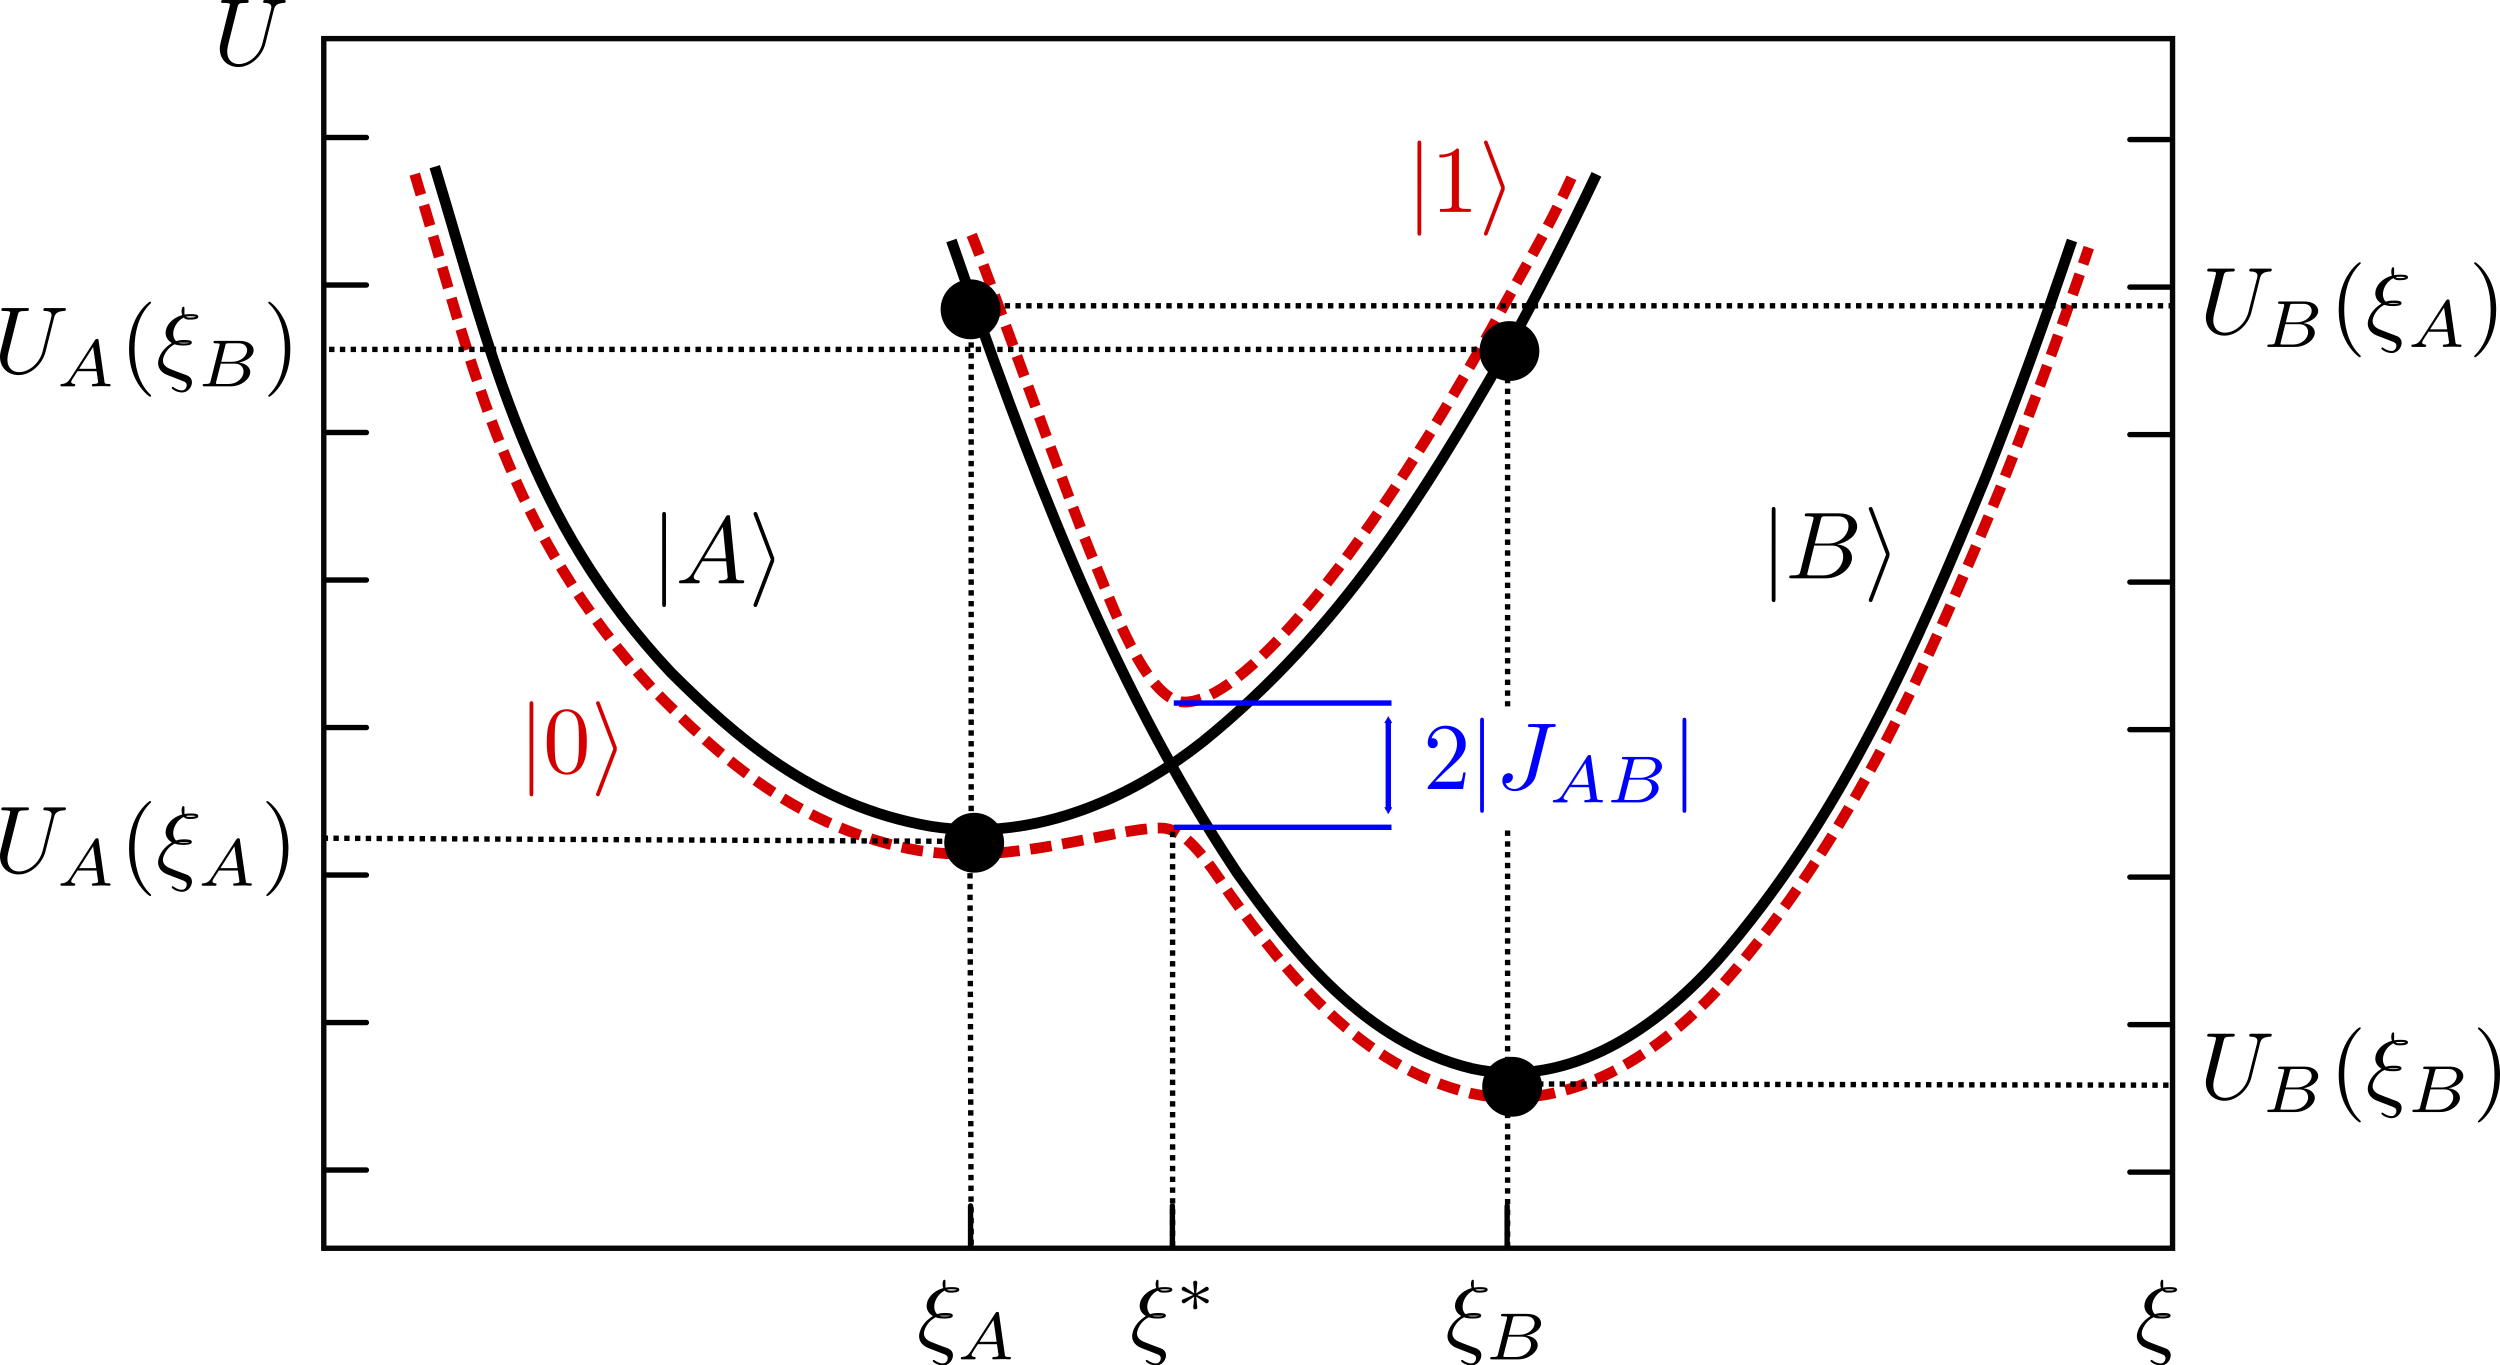 <?xml version="1.0" encoding="UTF-8" standalone="no"?>
<!-- Created with Inkscape (http://www.inkscape.org/) -->

<svg
   xmlns:dc="http://purl.org/dc/elements/1.1/"
   xmlns:cc="http://creativecommons.org/ns#"
   xmlns:rdf="http://www.w3.org/1999/02/22-rdf-syntax-ns#"
   xmlns:svg="http://www.w3.org/2000/svg"
   xmlns="http://www.w3.org/2000/svg"
   xmlns:sodipodi="http://sodipodi.sourceforge.net/DTD/sodipodi-0.dtd"
   xmlns:inkscape="http://www.inkscape.org/namespaces/inkscape"
   inkscape:version="0.91 r13725"
   version="1.1"
   id="svg2"
   viewBox="0 0 1391.881 760.245"
   height="214.558mm"
   width="392.82mm"
   sodipodi:docname="reorg.svg">
  <sodipodi:namedview
     inkscape:window-maximized="1"
     inkscape:window-y="25"
     inkscape:window-x="0"
     inkscape:window-height="1031"
     inkscape:window-width="1920"
     showgrid="false"
     inkscape:current-layer="layer1"
     inkscape:document-units="px"
     inkscape:cy="445.58845"
     inkscape:cx="333.32788"
     inkscape:zoom="0.49497475"
     inkscape:pageshadow="2"
     inkscape:pageopacity="0.0"
     borderopacity="1.0"
     bordercolor="#666666"
     pagecolor="#ffffff"
     id="base"
     showguides="true"
     inkscape:guide-bbox="true"
     fit-margin-top="0"
     fit-margin-left="0"
     fit-margin-right="0"
     fit-margin-bottom="0" />
  <defs
     id="defs4">
    <marker
       inkscape:stockid="TriangleOutM"
       orient="auto"
       refY="0"
       refX="0"
       id="TriangleOutM"
       style="overflow:visible"
       inkscape:isstock="true">
      <path
         id="path4865"
         d="m 5.77,0 -8.65,5 0,-10 8.65,5 z"
         style="fill:#0000ff;fill-opacity:1;fill-rule:evenodd;stroke:#0000ff;stroke-width:1pt;stroke-opacity:1"
         transform="scale(0.4,0.4)"
         inkscape:connector-curvature="0" />
    </marker>
    <marker
       inkscape:stockid="TriangleInM"
       orient="auto"
       refY="0"
       refX="0"
       id="TriangleInM"
       style="overflow:visible"
       inkscape:isstock="true">
      <path
         id="path4856"
         d="m 5.77,0 -8.65,5 0,-10 8.65,5 z"
         style="fill:#0000ff;fill-opacity:1;fill-rule:evenodd;stroke:#0000ff;stroke-width:1pt;stroke-opacity:1"
         transform="scale(-0.4,-0.4)"
         inkscape:connector-curvature="0" />
    </marker>
    <marker
       inkscape:stockid="Arrow2Lstart"
       orient="auto"
       refY="0"
       refX="0"
       id="Arrow2Lstart"
       style="overflow:visible"
       inkscape:isstock="true">
      <path
         id="path4738"
         style="fill:#000000;fill-opacity:1;fill-rule:evenodd;stroke:#000000;stroke-width:0.625;stroke-linejoin:round;stroke-opacity:1"
         d="M 8.719,4.034 -2.207,0.016 8.719,-4.002 c -1.745,2.372 -1.735,5.617 -6e-7,8.035 z"
         transform="matrix(1.1,0,0,1.1,1.1,0)"
         inkscape:connector-curvature="0" />
    </marker>
    <marker
       style="overflow:visible"
       id="DistanceStart"
       refX="0"
       refY="0"
       orient="auto"
       inkscape:stockid="DistanceStart"
       inkscape:isstock="true">
      <g
         id="g2300"
         style="fill:#000000;fill-opacity:1;stroke:#000000;stroke-opacity:1">
        <path
           style="fill:#000000;fill-opacity:1;stroke:#000000;stroke-width:1.15;stroke-linecap:square;stroke-opacity:1"
           d="M 0,0 2,0"
           id="path2306"
           inkscape:connector-curvature="0" />
        <path
           style="fill:#000000;fill-opacity:1;fill-rule:evenodd;stroke:#000000;stroke-opacity:1"
           d="M 0,0 13,4 9,0 13,-4 0,0 Z"
           id="path2302"
           inkscape:connector-curvature="0" />
        <path
           style="fill:#000000;fill-opacity:1;stroke:#000000;stroke-width:1;stroke-linecap:square;stroke-opacity:1"
           d="M 0,-4 0,40"
           id="path2304"
           inkscape:connector-curvature="0" />
      </g>
    </marker>
  </defs>
  <g
     id="layer1"
     inkscape:groupmode="layer"
     inkscape:label="Layer 1"
     transform="translate(-619.297,359.309)">
    <path
       id="path4184"
       title="x**2"
       d=""
       style="opacity:1;fill:none;fill-opacity:1;stroke:#000000;stroke-width:4;stroke-linecap:butt;stroke-linejoin:miter;stroke-miterlimit:4;stroke-dasharray:none;stroke-dashoffset:0;stroke-opacity:1"
       inkscape:connector-curvature="0" />
    <path
       style="opacity:1;fill:none;fill-opacity:1;stroke:#000000;stroke-width:4;stroke-linecap:butt;stroke-linejoin:miter;stroke-miterlimit:4;stroke-dasharray:none;stroke-dashoffset:0;stroke-opacity:1"
       d=""
       title="x**2"
       id="path4199"
       inkscape:connector-curvature="0" />
    <path
       style="opacity:1;fill:none;fill-opacity:1;stroke:#000000;stroke-width:6;stroke-linecap:butt;stroke-linejoin:miter;stroke-miterlimit:4;stroke-dasharray:none;stroke-dashoffset:0;stroke-opacity:1"
       d="m 861.333,-266.504 c 32.586,107.168 51.059,195.826 131.454,281.567 35.634,35.47 78.828,74.277 144.717,85.665 60.709,9.525 115.453,-18.523 151.776,-47.372 76.905,-62.467 122.912,-138.075 165.895,-212.471 19.055,-34.06 36.515,-68.498 52.945,-103.139"
       id="path4251"
       inkscape:connector-curvature="0"
       sodipodi:nodetypes="cccccc" />
    <path
       style="opacity:1;fill:none;fill-opacity:1;stroke:#000000;stroke-width:6;stroke-linecap:butt;stroke-linejoin:miter;stroke-miterlimit:4;stroke-dasharray:none;stroke-dashoffset:0;stroke-opacity:1"
       d="m 1148.988,-225.415 c 41.948,121.133 86.656,243.298 159.159,352.188 32.136,45.046 71.09,94.331 130.51,108.792 54.749,12.097 104.12,-23.524 136.877,-60.161 69.355,-79.332 110.846,-175.353 149.609,-269.834 17.184,-43.255 32.931,-86.991 47.748,-130.985"
       id="path4251-3"
       inkscape:connector-curvature="0" />
    <path
       id="rect4444"
       d="m 799.563,-337.812 1029.299,0 0,673.468 -1029.299,0 z"
       style="opacity:1;fill:none;fill-opacity:1;stroke:#000000;stroke-width:3;stroke-linecap:butt;stroke-linejoin:miter;stroke-miterlimit:4;stroke-dasharray:none;stroke-dashoffset:0;stroke-opacity:0.976"
       inkscape:connector-curvature="0" />
    <g
       transform="translate(682.976,-392.273)"
       id="g4459">
      <g
         style="font-style:normal;font-variant:normal;font-weight:normal;font-stretch:normal;letter-spacing:normal;word-spacing:normal;text-anchor:start;fill:none;fill-opacity:1;fill-rule:evenodd;stroke:#000000;stroke-linecap:butt;stroke-linejoin:miter;stroke-miterlimit:10.433;stroke-dasharray:none;stroke-dashoffset:0;stroke-opacity:1"
         id="content"
         transform="matrix(1.063,0,0,-1.063,-186.024,789.272)"
         xml:space="preserve"
         stroke-miterlimit="10.433"
         font-style="normal"
         font-variant="normal"
         font-weight="normal"
         font-stretch="normal"
         font-size-adjust="none"
         letter-spacing="normal"
         word-spacing="normal"><path
           style="fill:#000000;stroke-width:0"
           inkscape:connector-curvature="0"
           d="m 463.92,441.57 0,0.16 0,0.17 0,0.17 -0.01,0.08 0,0.08 -0.01,0.07 -0.01,0.08 -0.01,0.08 -0.01,0.07 -0.01,0.07 -0.02,0.07 -0.02,0.07 -0.02,0.06 -0.03,0.06 -0.03,0.06 -0.03,0.06 -0.03,0.05 -0.04,0.05 -0.04,0.04 -0.05,0.05 -0.05,0.04 -0.05,0.03 -0.03,0.02 -0.03,0.01 -0.03,0.01 -0.04,0.02 -0.03,0.01 -0.04,0.01 -0.03,0.01 -0.04,0.01 -0.04,0 -0.04,0.01 -0.04,0 -0.04,0.01 -0.05,0 -0.04,0 c -1,0 -1,-0.9 -1,-1.79 l 0,-46.23 c 0,-0.89 0,-1.79 1,-1.79 0.99,0 0.99,0.9 0.99,1.79 z"
           id="path4462" /><path
           style="fill:#000000;stroke-width:0"
           inkscape:connector-curvature="0"
           d="m 477.92,411.73 -0.19,-0.31 -0.19,-0.29 -0.18,-0.27 -0.19,-0.26 -0.18,-0.25 -0.19,-0.23 -0.19,-0.23 -0.18,-0.2 -0.19,-0.2 -0.18,-0.18 -0.19,-0.17 -0.19,-0.16 -0.19,-0.15 -0.18,-0.14 -0.19,-0.13 -0.19,-0.12 -0.19,-0.11 -0.19,-0.1 -0.19,-0.09 -0.19,-0.09 -0.2,-0.07 -0.19,-0.07 -0.19,-0.06 -0.2,-0.06 -0.2,-0.05 -0.19,-0.04 -0.2,-0.04 -0.2,-0.03 -0.4,-0.05 -0.41,-0.04 c -0.6,-0.04 -1.05,-0.04 -1.05,-0.99 0,-0.3 0.25,-0.55 0.65,-0.55 l 9.27,0 c 0.3,0 0.94,0 0.94,0.95 0,0.55 -0.44,0.59 -0.8,0.59 -1.14,0.1 -2.34,0.5 -2.34,1.75 0,0.6 0.3,1.14 0.7,1.84 l 3.79,6.38 12.5,0 -0.15,1.54 -11.41,0 9.82,16.44 1.59,-16.44 0.15,-1.54 c 0.1,-1.05 0.8,-7.82 0.8,-8.32 0,-1.49 -2.59,-1.65 -3.59,-1.65 -0.7,0 -1.2,0 -1.2,-0.99 0,-0.55 0.6,-0.55 0.7,-0.55 l 11.86,0 c 0.3,0 0.89,0 0.89,1 0,0.54 -0.49,0.54 -1.14,0.54 -3.09,0 -3.09,0.35 -3.24,1.8 l -3.04,31.13 c -0.1,1 -0.1,1.2 -0.94,1.2 -0.8,0 -1,-0.35 -1.3,-0.85 z"
           id="path4464" /><path
           style="fill:#000000;stroke-width:0"
           inkscape:connector-curvature="0"
           d="m 520.6,417.61 0,1.69 -8.72,22.91 c -0.3,0.85 -0.59,1.15 -1.15,1.15 -0.54,0 -0.99,-0.45 -0.99,-1 0,-0.15 0,-0.25 0.25,-0.79 l 8.81,-23.12 -8.81,-23.01 c -0.25,-0.55 -0.25,-0.65 -0.25,-0.9 0,-0.54 0.45,-0.99 0.99,-0.99 0.65,0 0.85,0.49 1.05,0.99 z"
           id="path4466" /></g>    </g>
    <g
       id="g4502"
       transform="translate(1300.718,-395.028)">
      <g
         word-spacing="normal"
         letter-spacing="normal"
         font-size-adjust="none"
         font-stretch="normal"
         font-weight="normal"
         font-variant="normal"
         font-style="normal"
         stroke-miterlimit="10.433"
         xml:space="preserve"
         transform="matrix(1.063,0,0,-1.063,-186.024,789.272)"
         id="g4504"
         style="font-style:normal;font-variant:normal;font-weight:normal;font-stretch:normal;letter-spacing:normal;word-spacing:normal;text-anchor:start;fill:none;fill-opacity:1;fill-rule:evenodd;stroke:#000000;stroke-linecap:butt;stroke-linejoin:miter;stroke-miterlimit:10.433;stroke-dasharray:none;stroke-dashoffset:0;stroke-opacity:1"><path
           id="path4506"
           d="m 463.92,441.57 0,0.16 0,0.17 0,0.17 -0.01,0.08 0,0.08 -0.01,0.07 -0.01,0.08 -0.01,0.08 -0.01,0.07 -0.01,0.07 -0.02,0.07 -0.02,0.07 -0.02,0.06 -0.03,0.06 -0.03,0.06 -0.03,0.06 -0.03,0.05 -0.04,0.05 -0.04,0.04 -0.05,0.05 -0.05,0.04 -0.05,0.03 -0.03,0.02 -0.03,0.01 -0.03,0.01 -0.04,0.02 -0.03,0.01 -0.04,0.01 -0.03,0.01 -0.04,0.01 -0.04,0 -0.04,0.01 -0.04,0 -0.04,0.01 -0.05,0 -0.04,0 c -1,0 -1,-0.9 -1,-1.79 l 0,-46.23 c 0,-0.89 0,-1.79 1,-1.79 0.99,0 0.99,0.9 0.99,1.79 z"
           inkscape:connector-curvature="0"
           style="fill:#000000;stroke-width:0" /><path
           id="path4508"
           d="m 476.97,409.89 -0.05,-0.18 -0.04,-0.17 -0.04,-0.16 -0.05,-0.15 -0.04,-0.15 -0.05,-0.13 -0.04,-0.13 -0.06,-0.12 -0.05,-0.11 -0.06,-0.11 -0.06,-0.1 -0.08,-0.09 -0.07,-0.09 -0.09,-0.07 -0.09,-0.08 -0.11,-0.06 -0.11,-0.07 -0.13,-0.05 -0.13,-0.05 -0.15,-0.05 -0.16,-0.04 -0.09,-0.02 -0.09,-0.02 -0.09,-0.01 -0.1,-0.02 -0.1,-0.01 -0.1,-0.01 -0.11,-0.02 -0.12,-0.01 -0.11,-0.01 -0.13,-0.01 -0.12,-0.01 -0.13,0 -0.14,-0.01 -0.14,-0.01 -0.14,0 -0.15,-0.01 -0.16,0 -0.16,0 -0.16,0 -0.17,-0.01 -0.18,0 -0.18,0 c -0.85,0 -1.35,0 -1.35,-0.99 0,-0.55 0.45,-0.55 1.35,-0.55 l 17.78,0 c 7.87,0 13.75,5.88 13.75,10.76 0,3.59 -2.89,6.47 -7.72,7.03 5.18,0.94 10.41,4.62 10.41,9.36 0,3.69 -3.29,6.87 -9.27,6.87 l -0.69,-1.54 c 4.38,0 5.42,-2.94 5.42,-5.13 0,-4.39 -4.28,-9.12 -10.35,-9.12 l -7.28,0 -0.3,-1.09 9.42,0 c 4.78,0 5.73,-3.69 5.73,-5.83 0,-4.93 -4.44,-9.77 -10.32,-9.77 l -6.77,0 c -0.7,0 -0.8,0 -1.09,0.05 -0.5,0.05 -0.65,0.11 -0.65,0.5 0,0.15 0,0.25 0.25,1.15 l 3.43,13.9 0.3,1.09 3.09,12.36 c 0.45,1.74 0.55,1.89 2.69,1.89 l 6.43,0 0.69,1.54 -16.73,0 c -0.95,0 -1.45,0 -1.45,-0.99 0,-0.55 0.45,-0.55 1.4,-0.55 0.1,0 1.04,0 1.89,-0.1 0.89,-0.1 1.34,-0.15 1.34,-0.8 0,-0.2 -0.05,-0.35 -0.2,-0.94 z"
           inkscape:connector-curvature="0"
           style="fill:#000000;stroke-width:0" /><path
           id="path4510"
           d="m 523.6,417.61 0,1.69 -8.72,22.91 c -0.3,0.85 -0.6,1.15 -1.15,1.15 -0.54,0 -0.99,-0.45 -0.99,-1 0,-0.15 0,-0.25 0.25,-0.79 l 8.81,-23.12 -8.81,-23.01 c -0.25,-0.55 -0.25,-0.65 -0.25,-0.9 0,-0.54 0.45,-0.99 0.99,-0.99 0.65,0 0.85,0.49 1.05,0.99 z"
           inkscape:connector-curvature="0"
           style="fill:#000000;stroke-width:0" /></g>    </g>
    <path
       id="path4563"
       style="opacity:1;fill:none;fill-opacity:1;stroke:#d40000;stroke-width:6;stroke-linecap:butt;stroke-linejoin:miter;stroke-miterlimit:4;stroke-dasharray:12, 6;stroke-dashoffset:0;stroke-opacity:1"
       d="m 850.192,-262.348 c 34.302,113.483 50.924,197.728 133.051,287.22 36.402,37.021 80.526,77.527 147.833,89.412 52.572,8.428 107.117,-12.6 134.539,-12.581 13.246,0.009 24.64,16.406 38.177,36.577 33.084,46.011 73.186,96.353 134.358,111.124 56.363,12.356 107.189,-24.028 140.912,-61.451 71.4,-81.032 114.114,-179.111 154.02,-275.617 17.691,-44.182 33.902,-88.855 49.155,-133.792"
       inkscape:connector-curvature="0"
       sodipodi:nodetypes="cccsccccc" />
    <path
       id="path4251-3-0"
       style="opacity:1;fill:none;fill-opacity:1;stroke:#d40000;stroke-width:6;stroke-linecap:butt;stroke-linejoin:miter;stroke-miterlimit:4;stroke-dasharray:12, 6;stroke-dashoffset:0;stroke-opacity:1"
       d="m 1160.287,-228.566 c 9.239,22.178 55.761,153.249 68.57,182.809 8.211,18.948 28.115,77.228 49.93,77.32 30.993,0.13 95.635,-73.331 171.212,-208.511 18.166,-34.066 29.762,-51.338 45.425,-85.987"
       inkscape:connector-curvature="0"
       sodipodi:nodetypes="csscc" />
    <g
       id="g4590"
       transform="translate(609.122,-286.883)"
       style="fill:#d40000;fill-opacity:1">
      <g
         id="g4592"
         transform="matrix(1.063,0,0,-1.063,-186.024,789.272)"
         xml:space="preserve"
         stroke-miterlimit="10.433"
         font-style="normal"
         font-variant="normal"
         font-weight="normal"
         font-stretch="normal"
         font-size-adjust="none"
         letter-spacing="normal"
         word-spacing="normal"
         style="font-style:normal;font-variant:normal;font-weight:normal;font-stretch:normal;letter-spacing:normal;word-spacing:normal;text-anchor:start;fill:#d40000;fill-opacity:1;fill-rule:evenodd;stroke:#000000;stroke-linecap:butt;stroke-linejoin:miter;stroke-miterlimit:10.433;stroke-dasharray:none;stroke-dashoffset:0;stroke-opacity:1"><path
           d="m 463.92,441.57 0,0.16 0,0.17 0,0.17 -0.01,0.08 0,0.08 -0.01,0.07 -0.01,0.08 -0.01,0.08 -0.01,0.07 -0.01,0.07 -0.02,0.07 -0.02,0.07 -0.02,0.06 -0.03,0.06 -0.03,0.06 -0.03,0.06 -0.03,0.05 -0.04,0.05 -0.04,0.04 -0.05,0.05 -0.05,0.04 -0.05,0.03 -0.03,0.02 -0.03,0.01 -0.03,0.01 -0.04,0.02 -0.03,0.01 -0.04,0.01 -0.03,0.01 -0.04,0.01 -0.04,0 -0.04,0.01 -0.04,0 -0.04,0.01 -0.05,0 -0.04,0 c -1,0 -1,-0.9 -1,-1.79 l 0,-46.23 c 0,-0.89 0,-1.79 1,-1.79 0.99,0 0.99,0.9 0.99,1.79 z"
           id="path4594"
           inkscape:connector-curvature="0"
           style="fill:#d40000;fill-opacity:1;stroke-width:0" /><path
           d="m 491.91,421.94 0,0.75 -0.01,0.74 -0.02,0.75 -0.03,0.74 -0.05,0.75 -0.06,0.74 -0.07,0.74 -0.1,0.73 -0.11,0.73 -0.14,0.73 -0.16,0.72 -0.19,0.72 -0.22,0.71 -0.24,0.71 -0.28,0.7 -0.15,0.35 -0.16,0.35 c -2.29,4.78 -6.37,5.58 -8.47,5.58 -2.99,0 -6.62,-1.3 -8.66,-5.93 -1.6,-3.44 -1.85,-7.32 -1.85,-11.31 0,-3.74 0.2,-8.22 2.24,-12.01 2.15,-4.03 5.78,-5.03 8.22,-5.03 l 0,1.1 c -1.94,0 -4.88,1.25 -5.78,6.03 -0.54,2.99 -0.54,7.57 -0.54,10.51 0,3.19 0,6.47 0.4,9.16 0.94,5.93 4.68,6.38 5.92,6.38 1.65,0 4.94,-0.9 5.88,-5.83 0.5,-2.79 0.5,-6.57 0.5,-9.71 0,-3.74 0,-7.13 -0.55,-10.31 -0.75,-4.73 -3.59,-6.23 -5.83,-6.23 l 0,0 0,-1.1 c 2.69,0 6.48,1.05 8.67,5.78 1.59,3.44 1.84,7.32 1.84,11.26 z"
           id="path4596"
           inkscape:connector-curvature="0"
           style="fill:#d40000;fill-opacity:1;stroke-width:0" /><path
           d="m 507.6,417.61 0,1.69 -8.72,22.91 c -0.3,0.85 -0.59,1.15 -1.15,1.15 -0.54,0 -0.99,-0.45 -0.99,-1 0,-0.15 0,-0.25 0.25,-0.79 l 8.81,-23.12 -8.81,-23.01 c -0.25,-0.55 -0.25,-0.65 -0.25,-0.9 0,-0.54 0.45,-0.99 0.99,-0.99 0.65,0 0.85,0.49 1.05,0.99 z"
           id="path4598"
           inkscape:connector-curvature="0"
           style="fill:#d40000;fill-opacity:1;stroke-width:0" /></g>    </g>
    <g
       id="g4654"
       transform="translate(1103.47,-599.041)"
       style="fill:#d40000;fill-opacity:1">
      <g
         word-spacing="normal"
         letter-spacing="normal"
         font-size-adjust="none"
         font-stretch="normal"
         font-weight="normal"
         font-variant="normal"
         font-style="normal"
         stroke-miterlimit="10.433"
         xml:space="preserve"
         transform="matrix(1.063,0,0,-1.063,-186.024,789.272)"
         id="g4656"
         style="font-style:normal;font-variant:normal;font-weight:normal;font-stretch:normal;letter-spacing:normal;word-spacing:normal;text-anchor:start;fill:#d40000;fill-opacity:1;fill-rule:evenodd;stroke:#000000;stroke-linecap:butt;stroke-linejoin:miter;stroke-miterlimit:10.433;stroke-dasharray:none;stroke-dashoffset:0;stroke-opacity:1"><path
           id="path4658"
           d="m 463.92,441.57 0,0.16 0,0.17 0,0.17 -0.01,0.08 0,0.08 -0.01,0.07 -0.01,0.08 -0.01,0.08 -0.01,0.07 -0.01,0.07 -0.02,0.07 -0.02,0.07 -0.02,0.06 -0.03,0.06 -0.03,0.06 -0.03,0.06 -0.03,0.05 -0.04,0.05 -0.04,0.04 -0.05,0.05 -0.05,0.04 -0.05,0.03 -0.03,0.02 -0.03,0.01 -0.03,0.01 -0.04,0.02 -0.03,0.01 -0.04,0.01 -0.03,0.01 -0.04,0.01 -0.04,0 -0.04,0.01 -0.04,0 -0.04,0.01 -0.05,0 -0.04,0 c -1,0 -1,-0.9 -1,-1.79 l 0,-46.23 c 0,-0.89 0,-1.79 1,-1.79 0.99,0 0.99,0.9 0.99,1.79 z"
           inkscape:connector-curvature="0"
           style="fill:#d40000;fill-opacity:1;stroke-width:0" /><path
           id="path4660"
           d="m 483.64,437.88 0,0.05 0,0.06 0,0.05 0,0.05 0,0.05 0,0.05 0,0.04 0,0.05 0,0.04 0,0.04 0,0.04 0,0.04 0,0.04 -0.01,0.04 0,0.03 0,0.04 -0.01,0.03 0,0.03 -0.01,0.06 -0.01,0.05 -0.02,0.05 -0.01,0.05 -0.02,0.04 -0.02,0.04 -0.03,0.04 -0.03,0.03 -0.03,0.02 -0.03,0.03 -0.04,0.02 -0.05,0.02 -0.02,0.01 -0.03,0.01 -0.02,0 -0.03,0.01 -0.03,0.01 -0.03,0 -0.03,0.01 -0.03,0 -0.03,0.01 -0.04,0 -0.04,0 -0.03,0 -0.04,0.01 -0.04,0 -0.04,0 -0.05,0 -0.04,0 -0.05,0 -0.05,0.01 -0.05,0 -0.05,0 -0.05,0 c -3.09,-3.19 -7.47,-3.19 -9.07,-3.19 l 0,-1.55 c 1,0 3.94,0 6.53,1.3 l 0,-25.81 c 0,-1.79 -0.15,-2.39 -4.63,-2.39 l -1.6,0 0,-1.54 16.14,0 0,1.54 -1.59,0 c -4.49,0 -4.64,0.55 -4.64,2.39 z"
           inkscape:connector-curvature="0"
           style="fill:#d40000;fill-opacity:1;stroke-width:0" /><path
           id="path4662"
           d="m 507.6,417.61 0,1.69 -8.72,22.91 c -0.3,0.85 -0.59,1.15 -1.15,1.15 -0.54,0 -0.99,-0.45 -0.99,-1 0,-0.15 0,-0.25 0.25,-0.79 l 8.81,-23.12 -8.81,-23.01 c -0.25,-0.55 -0.25,-0.65 -0.25,-0.9 0,-0.54 0.45,-0.99 0.99,-0.99 0.65,0 0.85,0.49 1.05,0.99 z"
           inkscape:connector-curvature="0"
           style="fill:#d40000;fill-opacity:1;stroke-width:0" /></g>    </g>
    <path
       style="fill:#0000ff;fill-rule:evenodd;stroke:#0000ff;stroke-width:3;stroke-linecap:butt;stroke-linejoin:miter;stroke-miterlimit:4;stroke-dasharray:none;stroke-opacity:1"
       d="m 1272.792,32.108 121.218,0"
       id="path4697"
       inkscape:connector-curvature="0" />
    <path
       style="fill:none;fill-rule:evenodd;stroke:#0000ff;stroke-width:3;stroke-linecap:butt;stroke-linejoin:miter;stroke-miterlimit:4;stroke-dasharray:none;stroke-opacity:1"
       d="m 1272.792,101.291 121.218,0"
       id="path4697-9"
       inkscape:connector-curvature="0" />
    <path
       style="fill:#0000ff;fill-rule:evenodd;stroke:#0000ff;stroke-width:3;stroke-linecap:butt;stroke-linejoin:miter;stroke-miterlimit:4;stroke-dasharray:none;stroke-opacity:1;marker-start:url(#TriangleInM);marker-end:url(#TriangleOutM)"
       d="m 1392.229,41.983 0,49.422"
       id="path4714"
       inkscape:connector-curvature="0" />
    <g
       id="g8192"
       transform="translate(831.092,32.386)">
      <g
         word-spacing="normal"
         letter-spacing="normal"
         font-size-adjust="none"
         font-stretch="normal"
         font-weight="normal"
         font-variant="normal"
         font-style="normal"
         stroke-miterlimit="10.433"
         xml:space="preserve"
         transform="matrix(1.063,0,0,-1.063,-186.024,789.272)"
         id="g8194"
         style="font-style:normal;font-variant:normal;font-weight:normal;font-stretch:normal;letter-spacing:normal;word-spacing:normal;text-anchor:start;fill:none;fill-opacity:1;fill-rule:evenodd;stroke:#000000;stroke-linecap:butt;stroke-linejoin:miter;stroke-miterlimit:10.433;stroke-dasharray:none;stroke-dashoffset:0;stroke-opacity:1"><path
           id="path8196"
           d="m 463.67,421.24 -0.49,-0.34 -0.48,-0.34 -0.44,-0.35 -0.43,-0.36 -0.4,-0.35 -0.38,-0.36 -0.35,-0.37 -0.34,-0.36 -0.31,-0.37 -0.3,-0.36 -0.27,-0.36 -0.26,-0.36 -0.24,-0.36 -0.22,-0.36 -0.2,-0.35 -0.19,-0.35 -0.17,-0.34 -0.15,-0.34 -0.14,-0.33 -0.13,-0.32 -0.11,-0.32 -0.1,-0.3 -0.09,-0.3 -0.08,-0.29 -0.06,-0.27 -0.06,-0.26 -0.04,-0.25 -0.04,-0.24 -0.02,-0.22 -0.02,-0.21 -0.01,-0.19 -0.01,-0.18 c 0,-2.39 1.35,-3.79 1.45,-3.93 1.59,-1.65 2.04,-1.85 5.78,-3.24 l 6.02,-2.34 c 0.75,-0.35 1.75,-0.7 1.75,-2.15 0,-1.14 -0.9,-2.64 -2.44,-2.64 -2.19,0 -3.84,1.2 -4.38,1.6 -0.3,0.2 -0.36,0.25 -0.55,0.25 -0.4,0 -0.5,-0.35 -0.5,-0.55 0,-0.6 2.64,-2.39 5.43,-2.39 3.09,0 5.18,2.89 5.18,5.33 0,2.39 -1.84,3.29 -2.39,3.54 -0.7,0.24 -2.39,0.89 -3.04,1.14 -1,0.4 -1.99,0.8 -3.04,1.15 l -2.99,1.19 c -2.24,0.9 -3.73,2.34 -3.73,4.43 0,2.05 1.94,6.38 6.12,8.47 1.85,-0.65 3.34,-0.65 4.39,-0.65 l 0.15,1.1 c -1.15,0 -1.6,0 -2.49,0.4 l 0,0 5.68,0 c -0.4,-0.2 -0.9,-0.4 -3.19,-0.4 l -0.15,-1.1 c 1.49,0 4.63,0 4.63,1.55 0,1.24 -2.14,1.35 -4.08,1.35 -0.9,0 -2.35,0 -4.19,-0.6 -1.29,1.29 -1.49,2.93 -1.49,3.88 0,2.79 1.79,6.63 5.52,8.47 0.9,-1.09 2.05,-1.09 3.2,-1.09 l 0.04,1.09 c -0.94,0 -1.54,0 -2.09,0.45 l 0,0 c 0.8,0.25 1.85,0.25 2.39,0.25 1.69,0 1.89,-0.05 2.79,-0.3 -0.4,-0.15 -0.9,-0.4 -3.09,-0.4 l -0.04,-1.09 c 1.24,0 4.42,0 4.42,1.54 0,1.3 -2.19,1.35 -4.13,1.35 -0.65,0 -1.84,0 -3.13,-0.25 l 0,3.48 c 0,0.4 -0.25,0.65 -0.6,0.65 -0.9,0 -0.9,-2.29 -0.9,-2.44 0,-1 0.3,-1.74 0.35,-1.94 -5.33,-1.5 -8.72,-5.48 -8.72,-9.32 0,-1.84 0.9,-3.93 3.24,-5.28 z"
           inkscape:connector-curvature="0"
           style="fill:#000000;stroke-width:0" /><path
           id="path8198"
           d="m 484.18,403.18 -0.11,-0.17 -0.11,-0.17 -0.12,-0.16 -0.11,-0.16 -0.12,-0.15 -0.11,-0.14 -0.11,-0.14 -0.12,-0.14 -0.12,-0.13 -0.11,-0.12 -0.12,-0.12 -0.12,-0.11 -0.12,-0.11 -0.13,-0.1 -0.12,-0.1 -0.13,-0.09 -0.13,-0.09 -0.13,-0.08 -0.14,-0.08 -0.14,-0.07 -0.14,-0.07 -0.15,-0.06 -0.14,-0.06 -0.16,-0.05 -0.15,-0.05 -0.17,-0.04 -0.16,-0.04 -0.17,-0.04 -0.18,-0.03 -0.18,-0.02 -0.18,-0.02 -0.19,-0.02 c -0.35,-0.03 -0.8,-0.03 -0.8,-0.73 0,-0.38 0.31,-0.52 0.49,-0.52 l 6.59,0 c 0.17,0 0.69,0 0.69,0.77 0,0.45 -0.45,0.48 -0.59,0.48 -0.28,0.04 -1.53,0.11 -1.53,1.05 0,0.42 0.34,1.01 0.52,1.32 l 2.79,4.33 9.97,0 -0.17,1.26 -8.96,0 7.32,11.4 1.64,-11.4 0.17,-1.26 0.84,-5.79 c -0.14,-0.35 -0.35,-0.91 -2.41,-0.91 -0.42,0 -0.9,0 -0.9,-0.76 0,-0.14 0.1,-0.49 0.55,-0.49 1.02,0 3.49,0.14 4.5,0.14 0.63,0 1.43,-0.03 2.06,-0.03 0.63,-0.04 1.36,-0.11 1.99,-0.11 0.45,0 0.69,0.28 0.69,0.73 0,0.52 -0.42,0.52 -0.97,0.52 -2.02,0 -2.09,0.29 -2.2,1.12 L 499,422.89 c -0.1,0.73 -0.17,0.97 -0.84,0.97 -0.66,0 -0.87,-0.31 -1.18,-0.8 z"
           inkscape:connector-curvature="0"
           style="fill:#000000;stroke-width:0" /></g>    </g>
    <g
       id="g8320"
       transform="translate(1125.269,32.386)">
      <g
         id="g8322"
         transform="matrix(1.063,0,0,-1.063,-186.024,789.272)"
         xml:space="preserve"
         stroke-miterlimit="10.433"
         font-style="normal"
         font-variant="normal"
         font-weight="normal"
         font-stretch="normal"
         font-size-adjust="none"
         letter-spacing="normal"
         word-spacing="normal"
         style="font-style:normal;font-variant:normal;font-weight:normal;font-stretch:normal;letter-spacing:normal;word-spacing:normal;text-anchor:start;fill:none;fill-opacity:1;fill-rule:evenodd;stroke:#000000;stroke-linecap:butt;stroke-linejoin:miter;stroke-miterlimit:10.433;stroke-dasharray:none;stroke-dashoffset:0;stroke-opacity:1"><path
           d="m 463.67,421.24 -0.49,-0.34 -0.48,-0.34 -0.44,-0.35 -0.43,-0.36 -0.4,-0.35 -0.38,-0.36 -0.35,-0.37 -0.34,-0.36 -0.31,-0.37 -0.3,-0.36 -0.27,-0.36 -0.26,-0.36 -0.24,-0.36 -0.22,-0.36 -0.2,-0.35 -0.19,-0.35 -0.17,-0.34 -0.15,-0.34 -0.14,-0.33 -0.13,-0.32 -0.11,-0.32 -0.1,-0.3 -0.09,-0.3 -0.08,-0.29 -0.06,-0.27 -0.06,-0.26 -0.04,-0.25 -0.04,-0.24 -0.02,-0.22 -0.02,-0.21 -0.01,-0.19 -0.01,-0.18 c 0,-2.39 1.35,-3.79 1.45,-3.93 1.59,-1.65 2.04,-1.85 5.78,-3.24 l 6.02,-2.34 c 0.75,-0.35 1.75,-0.7 1.75,-2.15 0,-1.14 -0.9,-2.64 -2.44,-2.64 -2.19,0 -3.84,1.2 -4.38,1.6 -0.3,0.2 -0.36,0.25 -0.55,0.25 -0.4,0 -0.5,-0.35 -0.5,-0.55 0,-0.6 2.64,-2.39 5.43,-2.39 3.09,0 5.18,2.89 5.18,5.33 0,2.39 -1.84,3.29 -2.39,3.54 -0.7,0.24 -2.39,0.89 -3.04,1.14 -1,0.4 -1.99,0.8 -3.04,1.15 l -2.99,1.19 c -2.24,0.9 -3.73,2.34 -3.73,4.43 0,2.05 1.94,6.38 6.12,8.47 1.85,-0.65 3.34,-0.65 4.39,-0.65 l 0.15,1.1 c -1.15,0 -1.6,0 -2.49,0.4 l 0,0 5.68,0 c -0.4,-0.2 -0.9,-0.4 -3.19,-0.4 l -0.15,-1.1 c 1.49,0 4.63,0 4.63,1.55 0,1.24 -2.14,1.35 -4.08,1.35 -0.9,0 -2.35,0 -4.19,-0.6 -1.29,1.29 -1.49,2.93 -1.49,3.88 0,2.79 1.79,6.63 5.52,8.47 0.9,-1.09 2.05,-1.09 3.2,-1.09 l 0.04,1.09 c -0.94,0 -1.54,0 -2.09,0.45 l 0,0 c 0.8,0.25 1.85,0.25 2.39,0.25 1.69,0 1.89,-0.05 2.79,-0.3 -0.4,-0.15 -0.9,-0.4 -3.09,-0.4 l -0.04,-1.09 c 1.24,0 4.42,0 4.42,1.54 0,1.3 -2.19,1.35 -4.13,1.35 -0.65,0 -1.84,0 -3.13,-0.25 l 0,3.48 c 0,0.4 -0.25,0.65 -0.6,0.65 -0.9,0 -0.9,-2.29 -0.9,-2.44 0,-1 0.3,-1.74 0.35,-1.94 -5.33,-1.5 -8.72,-5.48 -8.72,-9.32 0,-1.84 0.9,-3.93 3.24,-5.28 z"
           id="path8324"
           inkscape:connector-curvature="0"
           style="fill:#000000;stroke-width:0" /><path
           d="m 483.62,401.72 -0.02,-0.11 -0.03,-0.1 -0.03,-0.1 -0.03,-0.09 -0.02,-0.09 -0.03,-0.09 -0.04,-0.07 -0.03,-0.08 -0.03,-0.07 -0.04,-0.07 -0.05,-0.06 -0.04,-0.05 -0.06,-0.06 -0.06,-0.05 -0.06,-0.04 -0.07,-0.05 -0.08,-0.04 -0.08,-0.03 -0.09,-0.04 -0.1,-0.02 -0.11,-0.03 -0.06,-0.01 -0.06,-0.01 -0.07,-0.02 -0.06,-0.01 -0.07,0 -0.07,-0.01 -0.08,-0.01 -0.08,-0.01 -0.08,-0.01 -0.08,0 -0.08,-0.01 -0.09,0 -0.1,-0.01 -0.09,0 -0.1,-0.01 -0.1,0 -0.11,0 -0.11,0 -0.11,0 -0.12,-0.01 -0.12,0 -0.12,0 c -0.6,0 -1.05,0 -1.05,-0.73 0,-0.52 0.42,-0.52 1.05,-0.52 l 13.49,0 c 5.86,0 10.36,4.01 10.36,7.46 0,2.48 -2.27,4.61 -5.96,4.99 4.21,0.76 7.73,3.42 7.73,6.41 0,2.66 -2.68,4.96 -7.21,4.96 l -0.56,-1.26 c 3.55,0 4.36,-2.34 4.36,-3.66 0,-2.83 -3.18,-6.03 -7.85,-6.03 l -5.72,0 -0.24,-0.98 7.39,0 c 3.28,0 4.54,-2.16 4.54,-4.18 0,-3.46 -3.53,-6.46 -7.75,-6.46 l -5.61,0 c -1.08,0 -1.12,0.04 -1.12,0.36 0,0.03 0,0.2 0.14,0.73 l 2.41,9.55 0.24,0.98 2.13,8.51 c 0.28,1.08 0.31,1.18 1.78,1.18 l 5.3,0 0.56,1.26 -12.7,0 c -0.66,0 -1.11,0 -1.11,-0.77 0,-0.49 0.42,-0.49 1.11,-0.49 0.04,0 0.7,0 1.33,-0.07 0.73,-0.07 0.8,-0.14 0.8,-0.49 0,-0.07 0,-0.24 -0.14,-0.77 z"
           id="path8326"
           inkscape:connector-curvature="0"
           style="fill:#000000;stroke-width:0" /></g>    </g>
    <g
       id="g8452"
       transform="translate(949.706,32.386)">
      <g
         word-spacing="normal"
         letter-spacing="normal"
         font-size-adjust="none"
         font-stretch="normal"
         font-weight="normal"
         font-variant="normal"
         font-style="normal"
         stroke-miterlimit="10.433"
         xml:space="preserve"
         transform="matrix(1.063,0,0,-1.063,-186.024,789.272)"
         id="g8454"
         style="font-style:normal;font-variant:normal;font-weight:normal;font-stretch:normal;letter-spacing:normal;word-spacing:normal;text-anchor:start;fill:none;fill-opacity:1;fill-rule:evenodd;stroke:#000000;stroke-linecap:butt;stroke-linejoin:miter;stroke-miterlimit:10.433;stroke-dasharray:none;stroke-dashoffset:0;stroke-opacity:1"><path
           id="path8456"
           d="m 463.67,421.24 -0.49,-0.34 -0.48,-0.34 -0.44,-0.35 -0.43,-0.36 -0.4,-0.35 -0.38,-0.36 -0.35,-0.37 -0.34,-0.36 -0.31,-0.37 -0.3,-0.36 -0.27,-0.36 -0.26,-0.36 -0.24,-0.36 -0.22,-0.36 -0.2,-0.35 -0.19,-0.35 -0.17,-0.34 -0.15,-0.34 -0.14,-0.33 -0.13,-0.32 -0.11,-0.32 -0.1,-0.3 -0.09,-0.3 -0.08,-0.29 -0.06,-0.27 -0.06,-0.26 -0.04,-0.25 -0.04,-0.24 -0.02,-0.22 -0.02,-0.21 -0.01,-0.19 -0.01,-0.18 c 0,-2.39 1.35,-3.79 1.45,-3.93 1.59,-1.65 2.04,-1.85 5.78,-3.24 l 6.02,-2.34 c 0.75,-0.35 1.75,-0.7 1.75,-2.15 0,-1.14 -0.9,-2.64 -2.44,-2.64 -2.19,0 -3.84,1.2 -4.38,1.6 -0.3,0.2 -0.36,0.25 -0.55,0.25 -0.4,0 -0.5,-0.35 -0.5,-0.55 0,-0.6 2.64,-2.39 5.43,-2.39 3.09,0 5.18,2.89 5.18,5.33 0,2.39 -1.84,3.29 -2.39,3.54 -0.7,0.24 -2.39,0.89 -3.04,1.14 -1,0.4 -1.99,0.8 -3.04,1.15 l -2.99,1.19 c -2.24,0.9 -3.73,2.34 -3.73,4.43 0,2.05 1.94,6.38 6.12,8.47 1.85,-0.65 3.34,-0.65 4.39,-0.65 l 0.15,1.1 c -1.15,0 -1.6,0 -2.49,0.4 l 0,0 5.68,0 c -0.4,-0.2 -0.9,-0.4 -3.19,-0.4 l -0.15,-1.1 c 1.49,0 4.63,0 4.63,1.55 0,1.24 -2.14,1.35 -4.08,1.35 -0.9,0 -2.35,0 -4.19,-0.6 -1.29,1.29 -1.49,2.93 -1.49,3.88 0,2.79 1.79,6.63 5.52,8.47 0.9,-1.09 2.05,-1.09 3.2,-1.09 l 0.04,1.09 c -0.94,0 -1.54,0 -2.09,0.45 l 0,0 c 0.8,0.25 1.85,0.25 2.39,0.25 1.69,0 1.89,-0.05 2.79,-0.3 -0.4,-0.15 -0.9,-0.4 -3.09,-0.4 l -0.04,-1.09 c 1.24,0 4.42,0 4.42,1.54 0,1.3 -2.19,1.35 -4.13,1.35 -0.65,0 -1.84,0 -3.13,-0.25 l 0,3.48 c 0,0.4 -0.25,0.65 -0.6,0.65 -0.9,0 -0.9,-2.29 -0.9,-2.44 0,-1 0.3,-1.74 0.35,-1.94 -5.33,-1.5 -8.72,-5.48 -8.72,-9.32 0,-1.84 0.9,-3.93 3.24,-5.28 z"
           inkscape:connector-curvature="0"
           style="fill:#000000;stroke-width:0" /><path
           id="path8458"
           d="m 491.26,432.68 0.27,0.12 0.25,0.11 0.25,0.11 0.23,0.1 0.23,0.1 0.22,0.09 0.22,0.09 0.2,0.09 0.2,0.09 0.19,0.08 0.18,0.07 0.18,0.08 0.17,0.07 0.16,0.07 0.16,0.06 0.15,0.07 0.14,0.06 0.14,0.06 0.14,0.05 0.13,0.06 0.12,0.05 0.12,0.05 0.11,0.05 0.11,0.05 0.11,0.04 0.1,0.05 0.2,0.08 0.18,0.08 0.17,0.08 c 0.66,0.28 0.97,0.42 0.97,1.09 0,0.59 -0.45,1.11 -1.08,1.11 -0.25,0 -0.31,0 -0.73,-0.31 l -4.75,-3.18 0.53,5.16 c 0.07,0.63 0,1.5 -1.05,1.5 -0.42,0 -1.08,-0.28 -1.08,-1.04 0,-0.31 0.14,-1.36 0.17,-1.71 0.07,-0.59 0.32,-3.1 0.39,-3.91 l -4.71,3.18 c -0.35,0.21 -0.45,0.31 -0.77,0.31 -0.62,0 -1.08,-0.52 -1.08,-1.11 0,-0.7 0.42,-0.88 0.74,-1.02 l 5.26,-2.19 c -2.86,-1.26 -4.15,-1.75 -5.02,-2.17 -0.66,-0.27 -0.98,-0.41 -0.98,-1.08 0,-0.59 0.46,-1.11 1.08,-1.11 0.25,0 0.32,0 0.74,0.31 l 4.74,3.17 -0.56,-5.61 c 0,-0.77 0.66,-1.04 1.08,-1.04 0.42,0 1.08,0.27 1.08,1.04 0,0.32 -0.14,1.36 -0.17,1.71 -0.07,0.59 -0.32,3.1 -0.39,3.9 l 4.19,-2.79 c 0.91,-0.69 0.98,-0.69 1.29,-0.69 0.63,0 1.08,0.52 1.08,1.11 0,0.7 -0.42,0.88 -0.73,1.01 z"
           inkscape:connector-curvature="0"
           style="fill:#000000;stroke-width:0" /></g>    </g>
    <g
       transform="translate(1509.087,32.386)"
       id="g8592">
      <g
         style="font-style:normal;font-variant:normal;font-weight:normal;font-stretch:normal;letter-spacing:normal;word-spacing:normal;text-anchor:start;fill:none;fill-opacity:1;fill-rule:evenodd;stroke:#000000;stroke-linecap:butt;stroke-linejoin:miter;stroke-miterlimit:10.433;stroke-dasharray:none;stroke-dashoffset:0;stroke-opacity:1"
         id="g8594"
         transform="matrix(1.063,0,0,-1.063,-186.024,789.272)"
         xml:space="preserve"
         stroke-miterlimit="10.433"
         font-style="normal"
         font-variant="normal"
         font-weight="normal"
         font-stretch="normal"
         font-size-adjust="none"
         letter-spacing="normal"
         word-spacing="normal"><path
           style="fill:#000000;stroke-width:0"
           inkscape:connector-curvature="0"
           d="m 463.67,421.24 -0.49,-0.34 -0.48,-0.34 -0.44,-0.35 -0.43,-0.36 -0.4,-0.35 -0.38,-0.36 -0.35,-0.37 -0.34,-0.36 -0.31,-0.37 -0.3,-0.36 -0.27,-0.36 -0.26,-0.36 -0.24,-0.36 -0.22,-0.36 -0.2,-0.35 -0.19,-0.35 -0.17,-0.34 -0.15,-0.34 -0.14,-0.33 -0.13,-0.32 -0.11,-0.32 -0.1,-0.3 -0.09,-0.3 -0.08,-0.29 -0.06,-0.27 -0.06,-0.26 -0.04,-0.25 -0.04,-0.24 -0.02,-0.22 -0.02,-0.21 -0.01,-0.19 -0.01,-0.18 c 0,-2.39 1.35,-3.79 1.45,-3.93 1.59,-1.65 2.04,-1.85 5.78,-3.24 l 6.02,-2.34 c 0.75,-0.35 1.75,-0.7 1.75,-2.15 0,-1.14 -0.9,-2.64 -2.44,-2.64 -2.19,0 -3.84,1.2 -4.38,1.6 -0.3,0.2 -0.36,0.25 -0.55,0.25 -0.4,0 -0.5,-0.35 -0.5,-0.55 0,-0.6 2.64,-2.39 5.43,-2.39 3.09,0 5.18,2.89 5.18,5.33 0,2.39 -1.84,3.29 -2.39,3.54 -0.7,0.24 -2.39,0.89 -3.04,1.14 -1,0.4 -1.99,0.8 -3.04,1.15 l -2.99,1.19 c -2.24,0.9 -3.73,2.34 -3.73,4.43 0,2.05 1.94,6.38 6.12,8.47 1.85,-0.65 3.34,-0.65 4.39,-0.65 l 0.15,1.1 c -1.15,0 -1.6,0 -2.49,0.4 l 0,0 5.68,0 c -0.4,-0.2 -0.9,-0.4 -3.19,-0.4 l -0.15,-1.1 c 1.49,0 4.63,0 4.63,1.55 0,1.24 -2.14,1.35 -4.08,1.35 -0.9,0 -2.35,0 -4.19,-0.6 -1.29,1.29 -1.49,2.93 -1.49,3.88 0,2.79 1.79,6.63 5.52,8.47 0.9,-1.09 2.05,-1.09 3.2,-1.09 l 0.04,1.09 c -0.94,0 -1.54,0 -2.09,0.45 l 0,0 c 0.8,0.25 1.85,0.25 2.39,0.25 1.69,0 1.89,-0.05 2.79,-0.3 -0.4,-0.15 -0.9,-0.4 -3.09,-0.4 l -0.04,-1.09 c 1.24,0 4.42,0 4.42,1.54 0,1.3 -2.19,1.35 -4.13,1.35 -0.65,0 -1.84,0 -3.13,-0.25 l 0,3.48 c 0,0.4 -0.25,0.65 -0.6,0.65 -0.9,0 -0.9,-2.29 -0.9,-2.44 0,-1 0.3,-1.74 0.35,-1.94 -5.33,-1.5 -8.72,-5.48 -8.72,-9.32 0,-1.84 0.9,-3.93 3.24,-5.28 z"
           id="path8596" /></g>    </g>
    <g
       transform="translate(317.046,-231.325)"
       id="g8736">
      <g
         style="font-style:normal;font-variant:normal;font-weight:normal;font-stretch:normal;letter-spacing:normal;word-spacing:normal;text-anchor:start;fill:none;fill-opacity:1;fill-rule:evenodd;stroke:#000000;stroke-linecap:butt;stroke-linejoin:miter;stroke-miterlimit:10.433;stroke-dasharray:none;stroke-dashoffset:0;stroke-opacity:1"
         word-spacing="normal"
         letter-spacing="normal"
         font-size-adjust="none"
         font-stretch="normal"
         font-weight="normal"
         font-variant="normal"
         font-style="normal"
         stroke-miterlimit="10.433"
         xml:space="preserve"
         transform="matrix(1.063,0,0,-1.063,-186.024,789.272)"
         id="g8738"><path
           style="fill:#000000;stroke-width:0"
           inkscape:connector-curvature="0"
           id="path8740"
           d="m 487.63,434.79 0.1,0.38 0.06,0.18 0.05,0.18 0.07,0.18 0.06,0.17 0.07,0.17 0.08,0.16 0.09,0.16 0.09,0.15 0.1,0.15 0.1,0.15 0.12,0.14 0.12,0.13 0.13,0.13 0.14,0.13 0.16,0.11 0.16,0.12 0.17,0.1 0.19,0.1 0.2,0.1 0.21,0.09 0.22,0.08 0.24,0.08 0.25,0.06 0.27,0.07 0.28,0.05 0.3,0.05 0.31,0.04 0.33,0.03 0.35,0.03 0.18,0.01 0.18,0.01 c 0.25,0 0.85,0.05 0.85,0.99 0,0.05 0,0.55 -0.65,0.55 l -10.26,0 c -0.3,0 -0.9,0 -0.9,-0.99 0,-0.55 0.5,-0.55 0.9,-0.55 2.84,-0.05 3.39,-1.1 3.39,-2.19 0,-0.15 -0.1,-0.9 -0.15,-1.05 l -4.49,-17.78 c -1.69,-6.68 -7.42,-11.01 -12.4,-11.01 -3.39,0 -6.08,2.19 -6.08,6.48 0,0.09 0,1.69 0.55,3.88 l 4.83,19.38 c 0.45,1.79 0.55,2.29 4.19,2.29 1.29,0 1.69,0 1.69,0.99 0,0.55 -0.55,0.55 -0.69,0.55 l -12.81,0 c -0.4,0 -0.94,0 -0.94,-0.99 0,-0.55 0.44,-0.55 1.39,-0.55 0.1,0 1.05,0 1.89,-0.1 0.9,-0.1 1.35,-0.15 1.35,-0.8 0,-0.3 -0.55,-2.39 -0.85,-3.54 l -1.09,-4.38 c -0.45,-1.94 -2.84,-11.36 -3.04,-12.3 -0.35,-1.4 -0.35,-2.15 -0.35,-2.89 0,-6.08 4.53,-9.57 9.76,-9.57 6.28,0 12.45,5.63 14.1,12.21 z" /><path
           style="fill:#000000;stroke-width:0"
           inkscape:connector-curvature="0"
           id="path8742"
           d="m 496.18,403.18 -0.11,-0.17 -0.11,-0.17 -0.12,-0.16 -0.11,-0.16 -0.12,-0.15 -0.11,-0.14 -0.11,-0.14 -0.12,-0.14 -0.12,-0.13 -0.11,-0.12 -0.12,-0.12 -0.12,-0.11 -0.12,-0.11 -0.13,-0.1 -0.12,-0.1 -0.13,-0.09 -0.13,-0.09 -0.13,-0.08 -0.14,-0.08 -0.14,-0.07 -0.14,-0.07 -0.15,-0.06 -0.14,-0.06 -0.16,-0.05 -0.15,-0.05 -0.17,-0.04 -0.16,-0.04 -0.17,-0.04 -0.18,-0.03 -0.18,-0.02 -0.18,-0.02 -0.19,-0.02 c -0.35,-0.03 -0.8,-0.03 -0.8,-0.73 0,-0.38 0.31,-0.52 0.49,-0.52 l 6.59,0 c 0.17,0 0.69,0 0.69,0.77 0,0.45 -0.45,0.48 -0.59,0.48 -0.28,0.04 -1.53,0.11 -1.53,1.05 0,0.42 0.34,1.01 0.52,1.32 l 2.79,4.33 9.97,0 -0.17,1.26 -8.96,0 7.32,11.4 1.64,-11.4 0.17,-1.26 0.84,-5.79 c -0.14,-0.35 -0.35,-0.91 -2.41,-0.91 -0.42,0 -0.9,0 -0.9,-0.76 0,-0.14 0.1,-0.49 0.55,-0.49 1.02,0 3.49,0.14 4.5,0.14 0.63,0 1.43,-0.03 2.06,-0.03 0.63,-0.04 1.36,-0.11 1.99,-0.11 0.45,0 0.69,0.28 0.69,0.73 0,0.52 -0.42,0.52 -0.97,0.52 -2.02,0 -2.09,0.29 -2.2,1.12 L 511,422.89 c -0.1,0.73 -0.17,0.97 -0.84,0.97 -0.66,0 -0.87,-0.31 -1.18,-0.8 z" /><path
           style="fill:#000000;stroke-width:0"
           inkscape:connector-curvature="0"
           id="path8744"
           d="m 538.49,394.04 0,0.03 0,0.03 -0.01,0.01 0,0.02 0,0.01 -0.01,0.02 0,0.02 -0.01,0.01 -0.01,0.02 -0.01,0.02 -0.01,0.03 -0.01,0.02 -0.02,0.02 -0.02,0.03 -0.02,0.03 -0.02,0.03 -0.03,0.03 -0.03,0.04 -0.01,0.02 -0.02,0.02 -0.02,0.02 -0.02,0.02 -0.02,0.02 -0.02,0.03 -0.02,0.02 -0.02,0.02 -0.02,0.03 -0.03,0.02 -0.02,0.03 -0.03,0.03 -0.02,0.03 -0.03,0.03 -0.03,0.03 -0.03,0.03 -0.03,0.03 -0.03,0.03 -0.04,0.04 -0.03,0.03 -0.04,0.04 -0.03,0.03 -0.04,0.04 -0.04,0.04 c -6.23,6.28 -7.82,15.69 -7.82,23.31 0,8.67 1.9,17.34 8.02,23.57 0.65,0.59 0.65,0.69 0.65,0.84 0,0.35 -0.2,0.5 -0.5,0.5 -0.5,0 -4.98,-3.39 -7.92,-9.72 -2.54,-5.47 -3.14,-11 -3.14,-15.19 0,-3.88 0.55,-9.91 3.29,-15.54 2.99,-6.12 7.27,-9.36 7.77,-9.36 0.3,0 0.5,0.15 0.5,0.49 z" /><path
           style="fill:#000000;stroke-width:0"
           inkscape:connector-curvature="0"
           id="path8746"
           d="m 548.67,421.24 -0.49,-0.34 -0.48,-0.34 -0.44,-0.35 -0.43,-0.36 -0.4,-0.35 -0.38,-0.36 -0.35,-0.37 -0.34,-0.36 -0.31,-0.37 -0.3,-0.36 -0.27,-0.36 -0.26,-0.36 -0.24,-0.36 -0.22,-0.36 -0.2,-0.35 -0.19,-0.35 -0.17,-0.34 -0.15,-0.34 -0.14,-0.33 -0.13,-0.32 -0.11,-0.32 -0.1,-0.3 -0.09,-0.3 -0.08,-0.29 -0.06,-0.27 -0.06,-0.26 -0.04,-0.25 -0.04,-0.24 -0.02,-0.22 -0.02,-0.21 -0.01,-0.19 0,-0.18 c 0,-2.39 1.34,-3.79 1.44,-3.93 1.59,-1.65 2.04,-1.85 5.78,-3.24 l 6.03,-2.34 c 0.75,-0.35 1.74,-0.7 1.74,-2.15 0,-1.14 -0.9,-2.64 -2.44,-2.64 -2.19,0 -3.84,1.2 -4.38,1.6 -0.3,0.2 -0.35,0.25 -0.55,0.25 -0.4,0 -0.5,-0.35 -0.5,-0.55 0,-0.6 2.64,-2.39 5.43,-2.39 3.08,0 5.18,2.89 5.18,5.33 0,2.39 -1.85,3.29 -2.39,3.54 -0.7,0.24 -2.39,0.89 -3.04,1.14 -1,0.4 -1.99,0.8 -3.04,1.15 l -2.99,1.19 c -2.24,0.9 -3.73,2.34 -3.73,4.43 0,2.05 1.94,6.38 6.12,8.47 1.85,-0.65 3.34,-0.65 4.39,-0.65 l 0.15,1.1 c -1.15,0 -1.6,0 -2.5,0.4 l 0,0 5.68,0 c -0.39,-0.2 -0.89,-0.4 -3.18,-0.4 l -0.15,-1.1 c 1.49,0 4.63,0 4.63,1.55 0,1.24 -2.14,1.35 -4.08,1.35 -0.9,0 -2.35,0 -4.19,-0.6 -1.29,1.29 -1.49,2.93 -1.49,3.88 0,2.79 1.79,6.63 5.52,8.47 0.9,-1.09 2.05,-1.09 3.19,-1.09 l 0.05,1.09 c -0.94,0 -1.54,0 -2.09,0.45 l 0,0 c 0.8,0.25 1.85,0.25 2.39,0.25 1.69,0 1.89,-0.05 2.79,-0.3 -0.4,-0.15 -0.9,-0.4 -3.09,-0.4 l -0.05,-1.09 c 1.25,0 4.44,0 4.44,1.54 0,1.3 -2.2,1.35 -4.14,1.35 -0.65,0 -1.84,0 -3.13,-0.25 l 0,3.48 c 0,0.4 -0.25,0.65 -0.6,0.65 -0.9,0 -0.9,-2.29 -0.9,-2.44 0,-1 0.3,-1.74 0.35,-1.94 -5.33,-1.5 -8.72,-5.48 -8.72,-9.32 0,-1.84 0.9,-3.93 3.24,-5.28 z" /><path
           style="fill:#000000;stroke-width:0"
           inkscape:connector-curvature="0"
           id="path8748"
           d="m 570.18,403.18 -0.11,-0.17 -0.11,-0.17 -0.12,-0.16 -0.11,-0.16 -0.12,-0.15 -0.11,-0.14 -0.11,-0.14 -0.12,-0.14 -0.12,-0.13 -0.11,-0.12 -0.12,-0.12 -0.12,-0.11 -0.12,-0.11 -0.13,-0.1 -0.12,-0.1 -0.13,-0.09 -0.13,-0.09 -0.13,-0.08 -0.14,-0.08 -0.14,-0.07 -0.14,-0.07 -0.15,-0.06 -0.14,-0.06 -0.16,-0.05 -0.15,-0.05 -0.17,-0.04 -0.16,-0.04 -0.17,-0.04 -0.18,-0.03 -0.18,-0.02 -0.18,-0.02 -0.19,-0.02 c -0.35,-0.03 -0.8,-0.03 -0.8,-0.73 0,-0.38 0.31,-0.52 0.49,-0.52 l 6.59,0 c 0.17,0 0.69,0 0.69,0.77 0,0.45 -0.45,0.48 -0.59,0.48 -0.28,0.04 -1.53,0.11 -1.53,1.05 0,0.42 0.34,1.01 0.52,1.32 l 2.79,4.33 9.97,0 -0.17,1.26 -8.97,0 7.33,11.4 1.64,-11.4 0.17,-1.26 0.84,-5.79 c -0.14,-0.35 -0.35,-0.91 -2.41,-0.91 -0.42,0 -0.9,0 -0.9,-0.76 0,-0.14 0.1,-0.49 0.55,-0.49 1.02,0 3.49,0.14 4.5,0.14 0.63,0 1.43,-0.03 2.06,-0.03 0.63,-0.04 1.36,-0.11 1.99,-0.11 0.45,0 0.69,0.28 0.69,0.73 0,0.52 -0.42,0.52 -0.97,0.52 -2.02,0 -2.09,0.29 -2.2,1.12 L 585,422.89 c -0.1,0.73 -0.17,0.97 -0.84,0.97 -0.66,0 -0.87,-0.31 -1.18,-0.8 z" /><path
           style="fill:#000000;stroke-width:0"
           inkscape:connector-curvature="0"
           id="path8750"
           d="m 610.4,418.45 -0.01,0.37 0,0.39 -0.01,0.39 -0.01,0.41 -0.04,0.84 -0.06,0.88 -0.09,0.92 -0.1,0.94 -0.14,0.98 -0.16,1 -0.2,1.02 -0.23,1.04 -0.27,1.05 -0.3,1.06 -0.35,1.06 -0.39,1.07 -0.22,0.53 -0.22,0.54 -0.24,0.53 -0.25,0.53 c -2.99,6.12 -7.27,9.36 -7.77,9.36 -0.3,0 -0.5,-0.2 -0.5,-0.5 0,-0.15 0,-0.25 0.94,-1.15 4.89,-4.92 7.73,-12.85 7.73,-23.26 0,-8.52 -1.85,-17.28 -8.02,-23.56 -0.65,-0.6 -0.65,-0.69 -0.65,-0.85 0,-0.29 0.2,-0.49 0.5,-0.49 0.5,0 4.98,3.38 7.92,9.71 2.54,5.48 3.14,11.01 3.14,15.19 z" /></g>    </g>
    <g
       transform="translate(317.046,-509.34)"
       id="g8906">
      <g
         style="font-style:normal;font-variant:normal;font-weight:normal;font-stretch:normal;letter-spacing:normal;word-spacing:normal;text-anchor:start;fill:none;fill-opacity:1;fill-rule:evenodd;stroke:#000000;stroke-linecap:butt;stroke-linejoin:miter;stroke-miterlimit:10.433;stroke-dasharray:none;stroke-dashoffset:0;stroke-opacity:1"
         id="g8908"
         transform="matrix(1.063,0,0,-1.063,-186.024,789.272)"
         xml:space="preserve"
         stroke-miterlimit="10.433"
         font-style="normal"
         font-variant="normal"
         font-weight="normal"
         font-stretch="normal"
         font-size-adjust="none"
         letter-spacing="normal"
         word-spacing="normal"><path
           style="fill:#000000;stroke-width:0"
           inkscape:connector-curvature="0"
           d="m 487.63,434.79 0.1,0.38 0.06,0.18 0.05,0.18 0.07,0.18 0.06,0.17 0.07,0.17 0.08,0.16 0.09,0.16 0.09,0.15 0.1,0.15 0.1,0.15 0.12,0.14 0.12,0.13 0.13,0.13 0.14,0.13 0.16,0.11 0.16,0.12 0.17,0.1 0.19,0.1 0.2,0.1 0.21,0.09 0.22,0.08 0.24,0.08 0.25,0.06 0.27,0.07 0.28,0.05 0.3,0.05 0.31,0.04 0.33,0.03 0.35,0.03 0.18,0.01 0.18,0.01 c 0.25,0 0.85,0.05 0.85,0.99 0,0.05 0,0.55 -0.65,0.55 l -10.26,0 c -0.3,0 -0.9,0 -0.9,-0.99 0,-0.55 0.5,-0.55 0.9,-0.55 2.84,-0.05 3.39,-1.1 3.39,-2.19 0,-0.15 -0.1,-0.9 -0.15,-1.05 l -4.49,-17.78 c -1.69,-6.68 -7.42,-11.01 -12.4,-11.01 -3.39,0 -6.08,2.19 -6.08,6.48 0,0.09 0,1.69 0.55,3.88 l 4.83,19.38 c 0.45,1.79 0.55,2.29 4.19,2.29 1.29,0 1.69,0 1.69,0.99 0,0.55 -0.55,0.55 -0.69,0.55 l -12.81,0 c -0.4,0 -0.94,0 -0.94,-0.99 0,-0.55 0.44,-0.55 1.39,-0.55 0.1,0 1.05,0 1.89,-0.1 0.9,-0.1 1.35,-0.15 1.35,-0.8 0,-0.3 -0.55,-2.39 -0.85,-3.54 l -1.09,-4.38 c -0.45,-1.94 -2.84,-11.36 -3.04,-12.3 -0.35,-1.4 -0.35,-2.15 -0.35,-2.89 0,-6.08 4.53,-9.57 9.76,-9.57 6.28,0 12.45,5.63 14.1,12.21 z"
           id="path8910" /><path
           style="fill:#000000;stroke-width:0"
           inkscape:connector-curvature="0"
           d="m 496.18,403.18 -0.11,-0.17 -0.11,-0.17 -0.12,-0.16 -0.11,-0.16 -0.12,-0.15 -0.11,-0.14 -0.11,-0.14 -0.12,-0.14 -0.12,-0.13 -0.11,-0.12 -0.12,-0.12 -0.12,-0.11 -0.12,-0.11 -0.13,-0.1 -0.12,-0.1 -0.13,-0.09 -0.13,-0.09 -0.13,-0.08 -0.14,-0.08 -0.14,-0.07 -0.14,-0.07 -0.15,-0.06 -0.14,-0.06 -0.16,-0.05 -0.15,-0.05 -0.17,-0.04 -0.16,-0.04 -0.17,-0.04 -0.18,-0.03 -0.18,-0.02 -0.18,-0.02 -0.19,-0.02 c -0.35,-0.03 -0.8,-0.03 -0.8,-0.73 0,-0.38 0.31,-0.52 0.49,-0.52 l 6.59,0 c 0.17,0 0.69,0 0.69,0.77 0,0.45 -0.45,0.48 -0.59,0.48 -0.28,0.04 -1.53,0.11 -1.53,1.05 0,0.42 0.34,1.01 0.52,1.32 l 2.79,4.33 9.97,0 -0.17,1.26 -8.96,0 7.32,11.4 1.64,-11.4 0.17,-1.26 0.84,-5.79 c -0.14,-0.35 -0.35,-0.91 -2.41,-0.91 -0.42,0 -0.9,0 -0.9,-0.76 0,-0.14 0.1,-0.49 0.55,-0.49 1.02,0 3.49,0.14 4.5,0.14 0.63,0 1.43,-0.03 2.06,-0.03 0.63,-0.04 1.36,-0.11 1.99,-0.11 0.45,0 0.69,0.28 0.69,0.73 0,0.52 -0.42,0.52 -0.97,0.52 -2.02,0 -2.09,0.29 -2.2,1.12 L 511,422.89 c -0.1,0.73 -0.17,0.97 -0.84,0.97 -0.66,0 -0.87,-0.31 -1.18,-0.8 z"
           id="path8912" /><path
           style="fill:#000000;stroke-width:0"
           inkscape:connector-curvature="0"
           d="m 538.49,394.04 0,0.03 0,0.03 -0.01,0.01 0,0.02 0,0.01 -0.01,0.02 0,0.02 -0.01,0.01 -0.01,0.02 -0.01,0.02 -0.01,0.03 -0.01,0.02 -0.02,0.02 -0.02,0.03 -0.02,0.03 -0.02,0.03 -0.03,0.03 -0.03,0.04 -0.01,0.02 -0.02,0.02 -0.02,0.02 -0.02,0.02 -0.02,0.02 -0.02,0.03 -0.02,0.02 -0.02,0.02 -0.02,0.03 -0.03,0.02 -0.02,0.03 -0.03,0.03 -0.02,0.03 -0.03,0.03 -0.03,0.03 -0.03,0.03 -0.03,0.03 -0.03,0.03 -0.04,0.04 -0.03,0.03 -0.04,0.04 -0.03,0.03 -0.04,0.04 -0.04,0.04 c -6.23,6.28 -7.82,15.69 -7.82,23.31 0,8.67 1.9,17.34 8.02,23.57 0.65,0.59 0.65,0.69 0.65,0.84 0,0.35 -0.2,0.5 -0.5,0.5 -0.5,0 -4.98,-3.39 -7.92,-9.72 -2.54,-5.47 -3.14,-11 -3.14,-15.19 0,-3.88 0.55,-9.91 3.29,-15.54 2.99,-6.12 7.27,-9.36 7.77,-9.36 0.3,0 0.5,0.15 0.5,0.49 z"
           id="path8914" /><path
           style="fill:#000000;stroke-width:0"
           inkscape:connector-curvature="0"
           d="m 548.67,421.24 -0.49,-0.34 -0.48,-0.34 -0.44,-0.35 -0.43,-0.36 -0.4,-0.35 -0.38,-0.36 -0.35,-0.37 -0.34,-0.36 -0.31,-0.37 -0.3,-0.36 -0.27,-0.36 -0.26,-0.36 -0.24,-0.36 -0.22,-0.36 -0.2,-0.35 -0.19,-0.35 -0.17,-0.34 -0.15,-0.34 -0.14,-0.33 -0.13,-0.32 -0.11,-0.32 -0.1,-0.3 -0.09,-0.3 -0.08,-0.29 -0.06,-0.27 -0.06,-0.26 -0.04,-0.25 -0.04,-0.24 -0.02,-0.22 -0.02,-0.21 -0.01,-0.19 0,-0.18 c 0,-2.39 1.34,-3.79 1.44,-3.93 1.59,-1.65 2.04,-1.85 5.78,-3.24 l 6.03,-2.34 c 0.75,-0.35 1.74,-0.7 1.74,-2.15 0,-1.14 -0.9,-2.64 -2.44,-2.64 -2.19,0 -3.84,1.2 -4.38,1.6 -0.3,0.2 -0.35,0.25 -0.55,0.25 -0.4,0 -0.5,-0.35 -0.5,-0.55 0,-0.6 2.64,-2.39 5.43,-2.39 3.08,0 5.18,2.89 5.18,5.33 0,2.39 -1.85,3.29 -2.39,3.54 -0.7,0.24 -2.39,0.89 -3.04,1.14 -1,0.4 -1.99,0.8 -3.04,1.15 l -2.99,1.19 c -2.24,0.9 -3.73,2.34 -3.73,4.43 0,2.05 1.94,6.38 6.12,8.47 1.85,-0.65 3.34,-0.65 4.39,-0.65 l 0.15,1.1 c -1.15,0 -1.6,0 -2.5,0.4 l 0,0 5.68,0 c -0.39,-0.2 -0.89,-0.4 -3.18,-0.4 l -0.15,-1.1 c 1.49,0 4.63,0 4.63,1.55 0,1.24 -2.14,1.35 -4.08,1.35 -0.9,0 -2.35,0 -4.19,-0.6 -1.29,1.29 -1.49,2.93 -1.49,3.88 0,2.79 1.79,6.63 5.52,8.47 0.9,-1.09 2.05,-1.09 3.19,-1.09 l 0.05,1.09 c -0.94,0 -1.54,0 -2.09,0.45 l 0,0 c 0.8,0.25 1.85,0.25 2.39,0.25 1.69,0 1.89,-0.05 2.79,-0.3 -0.4,-0.15 -0.9,-0.4 -3.09,-0.4 l -0.05,-1.09 c 1.25,0 4.44,0 4.44,1.54 0,1.3 -2.2,1.35 -4.14,1.35 -0.65,0 -1.84,0 -3.13,-0.25 l 0,3.48 c 0,0.4 -0.25,0.65 -0.6,0.65 -0.9,0 -0.9,-2.29 -0.9,-2.44 0,-1 0.3,-1.74 0.35,-1.94 -5.33,-1.5 -8.72,-5.48 -8.72,-9.32 0,-1.84 0.9,-3.93 3.24,-5.28 z"
           id="path8916" /><path
           style="fill:#000000;stroke-width:0"
           inkscape:connector-curvature="0"
           d="m 569.62,401.72 -0.02,-0.11 -0.03,-0.1 -0.03,-0.1 -0.03,-0.09 -0.02,-0.09 -0.03,-0.09 -0.04,-0.07 -0.03,-0.08 -0.03,-0.07 -0.04,-0.07 -0.05,-0.06 -0.04,-0.05 -0.06,-0.06 -0.06,-0.05 -0.06,-0.04 -0.07,-0.05 -0.08,-0.04 -0.08,-0.03 -0.09,-0.04 -0.1,-0.02 -0.11,-0.03 -0.06,-0.01 -0.06,-0.01 -0.07,-0.02 -0.06,-0.01 -0.07,0 -0.07,-0.01 -0.08,-0.01 -0.08,-0.01 -0.08,-0.01 -0.08,0 -0.08,-0.01 -0.09,0 -0.1,-0.01 -0.09,0 -0.1,-0.01 -0.1,0 -0.11,0 -0.11,0 -0.11,0 -0.12,-0.01 -0.12,0 -0.12,0 c -0.59,0 -1.05,0 -1.05,-0.73 0,-0.52 0.42,-0.52 1.05,-0.52 l 13.49,0 c 5.86,0 10.36,4.01 10.36,7.46 0,2.48 -2.27,4.61 -5.96,4.99 4.21,0.76 7.73,3.42 7.73,6.41 0,2.66 -2.68,4.96 -7.21,4.96 l -0.56,-1.26 c 3.56,0 4.36,-2.34 4.36,-3.66 0,-2.83 -3.18,-6.03 -7.85,-6.03 l -5.72,0 -0.24,-0.98 7.39,0 c 3.28,0 4.54,-2.16 4.54,-4.18 0,-3.46 -3.53,-6.46 -7.74,-6.46 l -5.62,0 c -1.08,0 -1.12,0.04 -1.12,0.36 0,0.03 0,0.2 0.14,0.73 l 2.41,9.55 0.24,0.98 2.13,8.51 c 0.28,1.08 0.32,1.18 1.78,1.18 l 5.3,0 0.56,1.26 -12.7,0 c -0.66,0 -1.11,0 -1.11,-0.77 0,-0.49 0.42,-0.49 1.11,-0.49 0.04,0 0.7,0 1.33,-0.07 0.73,-0.07 0.8,-0.14 0.8,-0.49 0,-0.07 0,-0.24 -0.14,-0.77 z"
           id="path8918" /><path
           style="fill:#000000;stroke-width:0"
           inkscape:connector-curvature="0"
           d="m 611.4,418.45 -0.01,0.37 0,0.39 -0.01,0.39 -0.01,0.41 -0.04,0.84 -0.06,0.88 -0.09,0.92 -0.1,0.94 -0.14,0.98 -0.16,1 -0.2,1.02 -0.23,1.04 -0.27,1.05 -0.3,1.06 -0.35,1.06 -0.39,1.07 -0.22,0.53 -0.22,0.54 -0.24,0.53 -0.25,0.53 c -2.99,6.12 -7.27,9.36 -7.77,9.36 -0.3,0 -0.5,-0.2 -0.5,-0.5 0,-0.15 0,-0.25 0.94,-1.15 4.89,-4.92 7.73,-12.85 7.73,-23.26 0,-8.52 -1.85,-17.28 -8.02,-23.56 -0.65,-0.6 -0.65,-0.69 -0.65,-0.85 0,-0.29 0.2,-0.49 0.5,-0.49 0.5,0 4.98,3.38 7.92,9.71 2.54,5.48 3.14,11.01 3.14,15.19 z"
           id="path8920" /></g>    </g>
    <g
       transform="translate(1545.162,-531.298)"
       id="g9092">
      <g
         style="font-style:normal;font-variant:normal;font-weight:normal;font-stretch:normal;letter-spacing:normal;word-spacing:normal;text-anchor:start;fill:none;fill-opacity:1;fill-rule:evenodd;stroke:#000000;stroke-linecap:butt;stroke-linejoin:miter;stroke-miterlimit:10.433;stroke-dasharray:none;stroke-dashoffset:0;stroke-opacity:1"
         word-spacing="normal"
         letter-spacing="normal"
         font-size-adjust="none"
         font-stretch="normal"
         font-weight="normal"
         font-variant="normal"
         font-style="normal"
         stroke-miterlimit="10.433"
         xml:space="preserve"
         transform="matrix(1.063,0,0,-1.063,-186.024,789.272)"
         id="g9094"><path
           style="fill:#000000;stroke-width:0"
           inkscape:connector-curvature="0"
           id="path9096"
           d="m 487.63,434.79 0.1,0.38 0.06,0.18 0.05,0.18 0.07,0.18 0.06,0.17 0.07,0.17 0.08,0.16 0.09,0.16 0.09,0.15 0.1,0.15 0.1,0.15 0.12,0.14 0.12,0.13 0.13,0.13 0.14,0.13 0.16,0.11 0.16,0.12 0.17,0.1 0.19,0.1 0.2,0.1 0.21,0.09 0.22,0.08 0.24,0.08 0.25,0.06 0.27,0.07 0.28,0.05 0.3,0.05 0.31,0.04 0.33,0.03 0.35,0.03 0.18,0.01 0.18,0.01 c 0.25,0 0.85,0.05 0.85,0.99 0,0.05 0,0.55 -0.65,0.55 l -10.26,0 c -0.3,0 -0.9,0 -0.9,-0.99 0,-0.55 0.5,-0.55 0.9,-0.55 2.84,-0.05 3.39,-1.1 3.39,-2.19 0,-0.15 -0.1,-0.9 -0.15,-1.05 l -4.49,-17.78 c -1.69,-6.68 -7.42,-11.01 -12.4,-11.01 -3.39,0 -6.08,2.19 -6.08,6.48 0,0.09 0,1.69 0.55,3.88 l 4.83,19.38 c 0.45,1.79 0.55,2.29 4.19,2.29 1.29,0 1.69,0 1.69,0.99 0,0.55 -0.55,0.55 -0.69,0.55 l -12.81,0 c -0.4,0 -0.94,0 -0.94,-0.99 0,-0.55 0.44,-0.55 1.39,-0.55 0.1,0 1.05,0 1.89,-0.1 0.9,-0.1 1.35,-0.15 1.35,-0.8 0,-0.3 -0.55,-2.39 -0.85,-3.54 l -1.09,-4.38 c -0.45,-1.94 -2.84,-11.36 -3.04,-12.3 -0.35,-1.4 -0.35,-2.15 -0.35,-2.89 0,-6.08 4.53,-9.57 9.76,-9.57 6.28,0 12.45,5.63 14.1,12.21 z" /><path
           style="fill:#000000;stroke-width:0"
           inkscape:connector-curvature="0"
           id="path9098"
           d="m 495.62,401.72 -0.02,-0.11 -0.03,-0.1 -0.03,-0.1 -0.03,-0.09 -0.02,-0.09 -0.03,-0.09 -0.04,-0.07 -0.03,-0.08 -0.03,-0.07 -0.04,-0.07 -0.05,-0.06 -0.04,-0.05 -0.06,-0.06 -0.06,-0.05 -0.06,-0.04 -0.07,-0.05 -0.08,-0.04 -0.08,-0.03 -0.09,-0.04 -0.1,-0.02 -0.11,-0.03 -0.06,-0.01 -0.06,-0.01 -0.07,-0.02 -0.06,-0.01 -0.07,0 -0.07,-0.01 -0.08,-0.01 -0.08,-0.01 -0.08,-0.01 -0.08,0 -0.08,-0.01 -0.09,0 -0.1,-0.01 -0.09,0 -0.1,-0.01 -0.1,0 -0.11,0 -0.11,0 -0.11,0 -0.12,-0.01 -0.12,0 -0.12,0 c -0.6,0 -1.05,0 -1.05,-0.73 0,-0.52 0.42,-0.52 1.05,-0.52 l 13.49,0 c 5.86,0 10.36,4.01 10.36,7.46 0,2.48 -2.27,4.61 -5.96,4.99 4.21,0.76 7.73,3.42 7.73,6.41 0,2.66 -2.68,4.96 -7.21,4.96 l -0.56,-1.26 c 3.56,0 4.36,-2.34 4.36,-3.66 0,-2.83 -3.18,-6.03 -7.85,-6.03 l -5.72,0 -0.24,-0.98 7.39,0 c 3.28,0 4.54,-2.16 4.54,-4.18 0,-3.46 -3.53,-6.46 -7.75,-6.46 l -5.61,0 c -1.08,0 -1.12,0.04 -1.12,0.36 0,0.03 0,0.2 0.14,0.73 l 2.41,9.55 0.24,0.98 2.13,8.51 c 0.28,1.08 0.31,1.18 1.78,1.18 l 5.3,0 0.56,1.26 -12.7,0 c -0.66,0 -1.11,0 -1.11,-0.77 0,-0.49 0.42,-0.49 1.11,-0.49 0.04,0 0.7,0 1.33,-0.07 0.73,-0.07 0.8,-0.14 0.8,-0.49 0,-0.07 0,-0.24 -0.14,-0.77 z" /><path
           style="fill:#000000;stroke-width:0"
           inkscape:connector-curvature="0"
           id="path9100"
           d="m 540.49,394.04 0,0.03 0,0.03 -0.01,0.01 0,0.02 0,0.01 -0.01,0.02 0,0.02 -0.01,0.01 -0.01,0.02 -0.01,0.02 -0.01,0.03 -0.01,0.02 -0.02,0.02 -0.02,0.03 -0.02,0.03 -0.02,0.03 -0.03,0.03 -0.03,0.04 -0.01,0.02 -0.02,0.02 -0.02,0.02 -0.02,0.02 -0.02,0.02 -0.02,0.03 -0.02,0.02 -0.02,0.02 -0.02,0.03 -0.03,0.02 -0.02,0.03 -0.03,0.03 -0.02,0.03 -0.03,0.03 -0.03,0.03 -0.03,0.03 -0.03,0.03 -0.03,0.03 -0.04,0.04 -0.03,0.03 -0.04,0.04 -0.03,0.03 -0.04,0.04 -0.04,0.04 c -6.23,6.28 -7.82,15.69 -7.82,23.31 0,8.67 1.9,17.34 8.02,23.57 0.65,0.59 0.65,0.69 0.65,0.84 0,0.35 -0.2,0.5 -0.5,0.5 -0.5,0 -4.98,-3.39 -7.92,-9.72 -2.54,-5.47 -3.14,-11 -3.14,-15.19 0,-3.88 0.55,-9.91 3.29,-15.54 2.99,-6.12 7.27,-9.36 7.77,-9.36 0.3,0 0.5,0.15 0.5,0.49 z" /><path
           style="fill:#000000;stroke-width:0"
           inkscape:connector-curvature="0"
           id="path9102"
           d="m 550.67,421.24 -0.49,-0.34 -0.48,-0.34 -0.44,-0.35 -0.43,-0.36 -0.4,-0.35 -0.38,-0.36 -0.35,-0.37 -0.34,-0.36 -0.31,-0.37 -0.3,-0.36 -0.27,-0.36 -0.26,-0.36 -0.24,-0.36 -0.22,-0.36 -0.2,-0.35 -0.19,-0.35 -0.17,-0.34 -0.15,-0.34 -0.14,-0.33 -0.13,-0.32 -0.11,-0.32 -0.1,-0.3 -0.09,-0.3 -0.08,-0.29 -0.06,-0.27 -0.06,-0.26 -0.04,-0.25 -0.04,-0.24 -0.02,-0.22 -0.02,-0.21 -0.01,-0.19 0,-0.18 c 0,-2.39 1.34,-3.79 1.44,-3.93 1.59,-1.65 2.04,-1.85 5.78,-3.24 l 6.03,-2.34 c 0.75,-0.35 1.74,-0.7 1.74,-2.15 0,-1.14 -0.9,-2.64 -2.44,-2.64 -2.19,0 -3.84,1.2 -4.38,1.6 -0.3,0.2 -0.35,0.25 -0.55,0.25 -0.4,0 -0.5,-0.35 -0.5,-0.55 0,-0.6 2.64,-2.39 5.43,-2.39 3.08,0 5.18,2.89 5.18,5.33 0,2.39 -1.85,3.29 -2.39,3.54 -0.7,0.24 -2.39,0.89 -3.04,1.14 -1,0.4 -1.99,0.8 -3.04,1.15 l -2.99,1.19 c -2.24,0.9 -3.73,2.34 -3.73,4.43 0,2.05 1.94,6.38 6.12,8.47 1.85,-0.65 3.34,-0.65 4.39,-0.65 l 0.15,1.1 c -1.15,0 -1.6,0 -2.5,0.4 l 0,0 5.68,0 c -0.39,-0.2 -0.89,-0.4 -3.18,-0.4 l -0.15,-1.1 c 1.49,0 4.63,0 4.63,1.55 0,1.24 -2.14,1.35 -4.08,1.35 -0.9,0 -2.35,0 -4.19,-0.6 -1.29,1.29 -1.49,2.93 -1.49,3.88 0,2.79 1.79,6.63 5.52,8.47 0.9,-1.09 2.05,-1.09 3.19,-1.09 l 0.05,1.09 c -0.94,0 -1.54,0 -2.09,0.45 l 0,0 c 0.8,0.25 1.85,0.25 2.39,0.25 1.69,0 1.89,-0.05 2.79,-0.3 -0.4,-0.15 -0.9,-0.4 -3.09,-0.4 l -0.05,-1.09 c 1.25,0 4.44,0 4.44,1.54 0,1.3 -2.2,1.35 -4.14,1.35 -0.65,0 -1.84,0 -3.13,-0.25 l 0,3.48 c 0,0.4 -0.25,0.65 -0.6,0.65 -0.9,0 -0.9,-2.29 -0.9,-2.44 0,-1 0.3,-1.74 0.35,-1.94 -5.33,-1.5 -8.72,-5.48 -8.72,-9.32 0,-1.84 0.9,-3.93 3.24,-5.28 z" /><path
           style="fill:#000000;stroke-width:0"
           inkscape:connector-curvature="0"
           id="path9104"
           d="m 572.18,403.18 -0.11,-0.17 -0.11,-0.17 -0.12,-0.16 -0.11,-0.16 -0.12,-0.15 -0.11,-0.14 -0.11,-0.14 -0.12,-0.14 -0.12,-0.13 -0.11,-0.12 -0.12,-0.12 -0.12,-0.11 -0.12,-0.11 -0.13,-0.1 -0.12,-0.1 -0.13,-0.09 -0.13,-0.09 -0.13,-0.08 -0.14,-0.08 -0.14,-0.07 -0.14,-0.07 -0.15,-0.06 -0.14,-0.06 -0.16,-0.05 -0.15,-0.05 -0.17,-0.04 -0.16,-0.04 -0.17,-0.04 -0.18,-0.03 -0.18,-0.02 -0.18,-0.02 -0.19,-0.02 c -0.35,-0.03 -0.8,-0.03 -0.8,-0.73 0,-0.38 0.31,-0.52 0.49,-0.52 l 6.59,0 c 0.17,0 0.69,0 0.69,0.77 0,0.45 -0.45,0.48 -0.59,0.48 -0.28,0.04 -1.53,0.11 -1.53,1.05 0,0.42 0.34,1.01 0.52,1.32 l 2.79,4.33 9.97,0 -0.17,1.26 -8.97,0 7.33,11.4 1.64,-11.4 0.17,-1.26 0.84,-5.79 c -0.14,-0.35 -0.35,-0.91 -2.41,-0.91 -0.42,0 -0.9,0 -0.9,-0.76 0,-0.14 0.1,-0.49 0.55,-0.49 1.02,0 3.49,0.14 4.5,0.14 0.63,0 1.43,-0.03 2.06,-0.03 0.63,-0.04 1.36,-0.11 1.99,-0.11 0.45,0 0.69,0.28 0.69,0.73 0,0.52 -0.42,0.52 -0.97,0.52 -2.02,0 -2.09,0.29 -2.2,1.12 L 587,422.89 c -0.1,0.73 -0.17,0.97 -0.84,0.97 -0.66,0 -0.87,-0.31 -1.18,-0.8 z" /><path
           style="fill:#000000;stroke-width:0"
           inkscape:connector-curvature="0"
           id="path9106"
           d="m 611.4,418.45 -0.01,0.37 0,0.39 -0.01,0.39 -0.01,0.41 -0.04,0.84 -0.06,0.88 -0.09,0.92 -0.1,0.94 -0.14,0.98 -0.16,1 -0.2,1.02 -0.23,1.04 -0.27,1.05 -0.3,1.06 -0.35,1.06 -0.39,1.07 -0.22,0.53 -0.22,0.54 -0.24,0.53 -0.25,0.53 c -2.99,6.12 -7.27,9.36 -7.77,9.36 -0.3,0 -0.5,-0.2 -0.5,-0.5 0,-0.15 0,-0.25 0.94,-1.15 4.89,-4.92 7.73,-12.85 7.73,-23.26 0,-8.52 -1.85,-17.28 -8.02,-23.56 -0.65,-0.6 -0.65,-0.69 -0.65,-0.85 0,-0.29 0.2,-0.49 0.5,-0.49 0.5,0 4.98,3.38 7.92,9.71 2.54,5.48 3.14,11.01 3.14,15.19 z" /></g>    </g>
    <g
       transform="translate(1545.162,-105.3)"
       id="g9294">
      <g
         style="font-style:normal;font-variant:normal;font-weight:normal;font-stretch:normal;letter-spacing:normal;word-spacing:normal;text-anchor:start;fill:none;fill-opacity:1;fill-rule:evenodd;stroke:#000000;stroke-linecap:butt;stroke-linejoin:miter;stroke-miterlimit:10.433;stroke-dasharray:none;stroke-dashoffset:0;stroke-opacity:1"
         id="g9296"
         transform="matrix(1.063,0,0,-1.063,-186.024,789.272)"
         xml:space="preserve"
         stroke-miterlimit="10.433"
         font-style="normal"
         font-variant="normal"
         font-weight="normal"
         font-stretch="normal"
         font-size-adjust="none"
         letter-spacing="normal"
         word-spacing="normal"><path
           style="fill:#000000;stroke-width:0"
           inkscape:connector-curvature="0"
           d="m 487.63,434.79 0.1,0.38 0.06,0.18 0.05,0.18 0.07,0.18 0.06,0.17 0.07,0.17 0.08,0.16 0.09,0.16 0.09,0.15 0.1,0.15 0.1,0.15 0.12,0.14 0.12,0.13 0.13,0.13 0.14,0.13 0.16,0.11 0.16,0.12 0.17,0.1 0.19,0.1 0.2,0.1 0.21,0.09 0.22,0.08 0.24,0.08 0.25,0.06 0.27,0.07 0.28,0.05 0.3,0.05 0.31,0.04 0.33,0.03 0.35,0.03 0.18,0.01 0.18,0.01 c 0.25,0 0.85,0.05 0.85,0.99 0,0.05 0,0.55 -0.65,0.55 l -10.26,0 c -0.3,0 -0.9,0 -0.9,-0.99 0,-0.55 0.5,-0.55 0.9,-0.55 2.84,-0.05 3.39,-1.1 3.39,-2.19 0,-0.15 -0.1,-0.9 -0.15,-1.05 l -4.49,-17.78 c -1.69,-6.68 -7.42,-11.01 -12.4,-11.01 -3.39,0 -6.08,2.19 -6.08,6.48 0,0.09 0,1.69 0.55,3.88 l 4.83,19.38 c 0.45,1.79 0.55,2.29 4.19,2.29 1.29,0 1.69,0 1.69,0.99 0,0.55 -0.55,0.55 -0.69,0.55 l -12.81,0 c -0.4,0 -0.94,0 -0.94,-0.99 0,-0.55 0.44,-0.55 1.39,-0.55 0.1,0 1.05,0 1.89,-0.1 0.9,-0.1 1.35,-0.15 1.35,-0.8 0,-0.3 -0.55,-2.39 -0.85,-3.54 l -1.09,-4.38 c -0.45,-1.94 -2.84,-11.36 -3.04,-12.3 -0.35,-1.4 -0.35,-2.15 -0.35,-2.89 0,-6.08 4.53,-9.57 9.76,-9.57 6.28,0 12.45,5.63 14.1,12.21 z"
           id="path9298" /><path
           style="fill:#000000;stroke-width:0"
           inkscape:connector-curvature="0"
           d="m 495.62,401.72 -0.02,-0.11 -0.03,-0.1 -0.03,-0.1 -0.03,-0.09 -0.02,-0.09 -0.03,-0.09 -0.04,-0.07 -0.03,-0.08 -0.03,-0.07 -0.04,-0.07 -0.05,-0.06 -0.04,-0.05 -0.06,-0.06 -0.06,-0.05 -0.06,-0.04 -0.07,-0.05 -0.08,-0.04 -0.08,-0.03 -0.09,-0.04 -0.1,-0.02 -0.11,-0.03 -0.06,-0.01 -0.06,-0.01 -0.07,-0.02 -0.06,-0.01 -0.07,0 -0.07,-0.01 -0.08,-0.01 -0.08,-0.01 -0.08,-0.01 -0.08,0 -0.08,-0.01 -0.09,0 -0.1,-0.01 -0.09,0 -0.1,-0.01 -0.1,0 -0.11,0 -0.11,0 -0.11,0 -0.12,-0.01 -0.12,0 -0.12,0 c -0.6,0 -1.05,0 -1.05,-0.73 0,-0.52 0.42,-0.52 1.05,-0.52 l 13.49,0 c 5.86,0 10.36,4.01 10.36,7.46 0,2.48 -2.27,4.61 -5.96,4.99 4.21,0.76 7.73,3.42 7.73,6.41 0,2.66 -2.68,4.96 -7.21,4.96 l -0.56,-1.26 c 3.56,0 4.36,-2.34 4.36,-3.66 0,-2.83 -3.18,-6.03 -7.85,-6.03 l -5.72,0 -0.24,-0.98 7.39,0 c 3.28,0 4.54,-2.16 4.54,-4.18 0,-3.46 -3.53,-6.46 -7.75,-6.46 l -5.61,0 c -1.08,0 -1.12,0.04 -1.12,0.36 0,0.03 0,0.2 0.14,0.73 l 2.41,9.55 0.24,0.98 2.13,8.51 c 0.28,1.08 0.31,1.18 1.78,1.18 l 5.3,0 0.56,1.26 -12.7,0 c -0.66,0 -1.11,0 -1.11,-0.77 0,-0.49 0.42,-0.49 1.11,-0.49 0.04,0 0.7,0 1.33,-0.07 0.73,-0.07 0.8,-0.14 0.8,-0.49 0,-0.07 0,-0.24 -0.14,-0.77 z"
           id="path9300" /><path
           style="fill:#000000;stroke-width:0"
           inkscape:connector-curvature="0"
           d="m 540.49,394.04 0,0.03 0,0.03 -0.01,0.01 0,0.02 0,0.01 -0.01,0.02 0,0.02 -0.01,0.01 -0.01,0.02 -0.01,0.02 -0.01,0.03 -0.01,0.02 -0.02,0.02 -0.02,0.03 -0.02,0.03 -0.02,0.03 -0.03,0.03 -0.03,0.04 -0.01,0.02 -0.02,0.02 -0.02,0.02 -0.02,0.02 -0.02,0.02 -0.02,0.03 -0.02,0.02 -0.02,0.02 -0.02,0.03 -0.03,0.02 -0.02,0.03 -0.03,0.03 -0.02,0.03 -0.03,0.03 -0.03,0.03 -0.03,0.03 -0.03,0.03 -0.03,0.03 -0.04,0.04 -0.03,0.03 -0.04,0.04 -0.03,0.03 -0.04,0.04 -0.04,0.04 c -6.23,6.28 -7.82,15.69 -7.82,23.31 0,8.67 1.9,17.34 8.02,23.57 0.65,0.59 0.65,0.69 0.65,0.84 0,0.35 -0.2,0.5 -0.5,0.5 -0.5,0 -4.98,-3.39 -7.92,-9.72 -2.54,-5.47 -3.14,-11 -3.14,-15.19 0,-3.88 0.55,-9.91 3.29,-15.54 2.99,-6.12 7.27,-9.36 7.77,-9.36 0.3,0 0.5,0.15 0.5,0.49 z"
           id="path9302" /><path
           style="fill:#000000;stroke-width:0"
           inkscape:connector-curvature="0"
           d="m 550.67,421.24 -0.49,-0.34 -0.48,-0.34 -0.44,-0.35 -0.43,-0.36 -0.4,-0.35 -0.38,-0.36 -0.35,-0.37 -0.34,-0.36 -0.31,-0.37 -0.3,-0.36 -0.27,-0.36 -0.26,-0.36 -0.24,-0.36 -0.22,-0.36 -0.2,-0.35 -0.19,-0.35 -0.17,-0.34 -0.15,-0.34 -0.14,-0.33 -0.13,-0.32 -0.11,-0.32 -0.1,-0.3 -0.09,-0.3 -0.08,-0.29 -0.06,-0.27 -0.06,-0.26 -0.04,-0.25 -0.04,-0.24 -0.02,-0.22 -0.02,-0.21 -0.01,-0.19 0,-0.18 c 0,-2.39 1.34,-3.79 1.44,-3.93 1.59,-1.65 2.04,-1.85 5.78,-3.24 l 6.03,-2.34 c 0.75,-0.35 1.74,-0.7 1.74,-2.15 0,-1.14 -0.9,-2.64 -2.44,-2.64 -2.19,0 -3.84,1.2 -4.38,1.6 -0.3,0.2 -0.35,0.25 -0.55,0.25 -0.4,0 -0.5,-0.35 -0.5,-0.55 0,-0.6 2.64,-2.39 5.43,-2.39 3.08,0 5.18,2.89 5.18,5.33 0,2.39 -1.85,3.29 -2.39,3.54 -0.7,0.24 -2.39,0.89 -3.04,1.14 -1,0.4 -1.99,0.8 -3.04,1.15 l -2.99,1.19 c -2.24,0.9 -3.73,2.34 -3.73,4.43 0,2.05 1.94,6.38 6.12,8.47 1.85,-0.65 3.34,-0.65 4.39,-0.65 l 0.15,1.1 c -1.15,0 -1.6,0 -2.5,0.4 l 0,0 5.68,0 c -0.39,-0.2 -0.89,-0.4 -3.18,-0.4 l -0.15,-1.1 c 1.49,0 4.63,0 4.63,1.55 0,1.24 -2.14,1.35 -4.08,1.35 -0.9,0 -2.35,0 -4.19,-0.6 -1.29,1.29 -1.49,2.93 -1.49,3.88 0,2.79 1.79,6.63 5.52,8.47 0.9,-1.09 2.05,-1.09 3.19,-1.09 l 0.05,1.09 c -0.94,0 -1.54,0 -2.09,0.45 l 0,0 c 0.8,0.25 1.85,0.25 2.39,0.25 1.69,0 1.89,-0.05 2.79,-0.3 -0.4,-0.15 -0.9,-0.4 -3.09,-0.4 l -0.05,-1.09 c 1.25,0 4.44,0 4.44,1.54 0,1.3 -2.2,1.35 -4.14,1.35 -0.65,0 -1.84,0 -3.13,-0.25 l 0,3.48 c 0,0.4 -0.25,0.65 -0.6,0.65 -0.9,0 -0.9,-2.29 -0.9,-2.44 0,-1 0.3,-1.74 0.35,-1.94 -5.33,-1.5 -8.72,-5.48 -8.72,-9.32 0,-1.84 0.9,-3.93 3.24,-5.28 z"
           id="path9304" /><path
           style="fill:#000000;stroke-width:0"
           inkscape:connector-curvature="0"
           d="m 571.62,401.72 -0.02,-0.11 -0.03,-0.1 -0.03,-0.1 -0.03,-0.09 -0.02,-0.09 -0.03,-0.09 -0.04,-0.07 -0.03,-0.08 -0.03,-0.07 -0.04,-0.07 -0.05,-0.06 -0.04,-0.05 -0.06,-0.06 -0.06,-0.05 -0.06,-0.04 -0.07,-0.05 -0.08,-0.04 -0.08,-0.03 -0.09,-0.04 -0.1,-0.02 -0.11,-0.03 -0.06,-0.01 -0.06,-0.01 -0.07,-0.02 -0.06,-0.01 -0.07,0 -0.07,-0.01 -0.08,-0.01 -0.08,-0.01 -0.08,-0.01 -0.08,0 -0.08,-0.01 -0.09,0 -0.1,-0.01 -0.09,0 -0.1,-0.01 -0.1,0 -0.11,0 -0.11,0 -0.11,0 -0.12,-0.01 -0.12,0 -0.12,0 c -0.59,0 -1.05,0 -1.05,-0.73 0,-0.52 0.42,-0.52 1.05,-0.52 l 13.49,0 c 5.86,0 10.36,4.01 10.36,7.46 0,2.48 -2.27,4.61 -5.96,4.99 4.21,0.76 7.73,3.42 7.73,6.41 0,2.66 -2.68,4.96 -7.21,4.96 l -0.56,-1.26 c 3.56,0 4.36,-2.34 4.36,-3.66 0,-2.83 -3.18,-6.03 -7.85,-6.03 l -5.72,0 -0.24,-0.98 7.39,0 c 3.28,0 4.54,-2.16 4.54,-4.18 0,-3.46 -3.53,-6.46 -7.74,-6.46 l -5.62,0 c -1.08,0 -1.12,0.04 -1.12,0.36 0,0.03 0,0.2 0.14,0.73 l 2.41,9.55 0.24,0.98 2.13,8.51 c 0.28,1.08 0.32,1.18 1.78,1.18 l 5.3,0 0.56,1.26 -12.7,0 c -0.66,0 -1.11,0 -1.11,-0.77 0,-0.49 0.42,-0.49 1.11,-0.49 0.04,0 0.7,0 1.33,-0.07 0.73,-0.07 0.8,-0.14 0.8,-0.49 0,-0.07 0,-0.24 -0.14,-0.77 z"
           id="path9306" /><path
           style="fill:#000000;stroke-width:0"
           inkscape:connector-curvature="0"
           d="m 613.4,418.45 -0.01,0.37 0,0.39 -0.01,0.39 -0.01,0.41 -0.04,0.84 -0.06,0.88 -0.09,0.92 -0.1,0.94 -0.14,0.98 -0.16,1 -0.2,1.02 -0.23,1.04 -0.27,1.05 -0.3,1.06 -0.35,1.06 -0.39,1.07 -0.22,0.53 -0.22,0.54 -0.24,0.53 -0.25,0.53 c -2.99,6.12 -7.27,9.36 -7.77,9.36 -0.3,0 -0.5,-0.2 -0.5,-0.5 0,-0.15 0,-0.25 0.94,-1.15 4.89,-4.92 7.73,-12.85 7.73,-23.26 0,-8.52 -1.85,-17.28 -8.02,-23.56 -0.65,-0.6 -0.65,-0.69 -0.65,-0.85 0,-0.29 0.2,-0.49 0.5,-0.49 0.5,0 4.98,3.38 7.92,9.71 2.54,5.48 3.14,11.01 3.14,15.19 z"
           id="path9308" /></g>    </g>
    <path
       inkscape:connector-curvature="0"
       id="path9414"
       d="m 1272.143,103.791 0,230.714"
       style="fill:none;fill-rule:evenodd;stroke:#000000;stroke-width:3;stroke-linecap:butt;stroke-linejoin:miter;stroke-miterlimit:4;stroke-dasharray:3, 3;stroke-dashoffset:0;stroke-opacity:1" />
    <path
       sodipodi:nodetypes="ccc"
       inkscape:connector-curvature="0"
       id="path9416"
       d="M 1160,333.791 1159.286,109.148 799.286,107.362"
       style="fill:none;fill-rule:evenodd;stroke:#000000;stroke-width:3;stroke-linecap:butt;stroke-linejoin:miter;stroke-miterlimit:4;stroke-dasharray:3, 3;stroke-dashoffset:0;stroke-opacity:1" />
    <path
       inkscape:connector-curvature="0"
       id="path9418"
       d="m 1160,116.291 0,-305.357 667.857,0"
       style="fill:none;fill-rule:evenodd;stroke:#000000;stroke-width:3;stroke-linecap:butt;stroke-linejoin:miter;stroke-miterlimit:4;stroke-dasharray:3, 3;stroke-dashoffset:0;stroke-opacity:1" />
    <path
       sodipodi:nodetypes="ccc"
       inkscape:connector-curvature="0"
       id="path9420"
       d="m 1458.66,335.219 0,-91.046 368.457,0.697"
       style="fill:none;fill-rule:evenodd;stroke:#000000;stroke-width:3;stroke-linecap:butt;stroke-linejoin:miter;stroke-miterlimit:4;stroke-dasharray:3, 3;stroke-dashoffset:0;stroke-opacity:1" />
    <path
       inkscape:connector-curvature="0"
       id="path9422"
       d="m 1458.66,238.076 0,-402.857 -658.619,0"
       style="fill:none;fill-rule:evenodd;stroke:#000000;stroke-width:3;stroke-linecap:butt;stroke-linejoin:miter;stroke-miterlimit:4;stroke-dasharray:3, 3;stroke-dashoffset:0;stroke-opacity:1" />
    <rect
       y="34.128"
       x="1407.143"
       height="67.68"
       width="160.109"
       id="rect9424"
       style="opacity:1;fill:#ffffff;fill-opacity:1;stroke:none;stroke-width:3;stroke-linecap:butt;stroke-linejoin:miter;stroke-miterlimit:4;stroke-dasharray:3, 3;stroke-dashoffset:0;stroke-opacity:0.976" />
    <g
       id="g7939"
       style="fill:#0000ff;stroke:#0000ff"
       transform="translate(1112.857,-277.714)">
      <g
         word-spacing="normal"
         letter-spacing="normal"
         font-size-adjust="none"
         font-stretch="normal"
         font-weight="normal"
         font-variant="normal"
         font-style="normal"
         stroke-miterlimit="10.433"
         xml:space="preserve"
         transform="matrix(1.063,0,0,-1.063,-186.024,789.272)"
         id="g7941"
         style="font-style:normal;font-variant:normal;font-weight:normal;font-stretch:normal;letter-spacing:normal;word-spacing:normal;text-anchor:start;fill:#0000ff;fill-opacity:1;fill-rule:evenodd;stroke:#0000ff;stroke-linecap:butt;stroke-linejoin:miter;stroke-miterlimit:10.433;stroke-dasharray:none;stroke-dashoffset:0;stroke-opacity:1"><path
           id="path7943"
           d="m 462.33,409.84 5.28,5.12 c 7.77,6.88 10.76,9.57 10.76,14.55 0,5.68 -4.49,9.67 -10.57,9.67 -5.62,0 -9.31,-4.59 -9.31,-9.02 0,-2.79 2.49,-2.79 2.64,-2.79 0.85,0 2.59,0.6 2.59,2.64 0,1.29 -0.9,2.59 -2.64,2.59 -0.4,0 -0.5,0 -0.65,-0.05 1.15,3.24 3.84,5.08 6.73,5.08 4.53,0 6.67,-4.03 6.67,-8.12 0,-3.98 -2.49,-7.92 -5.23,-11.01 l -9.56,-10.66 c -0.55,-0.54 -0.55,-0.64 -0.55,-1.84 l 18.48,0 1.4,8.67 -1.25,0 c -0.25,-1.5 -0.6,-3.69 -1.1,-4.44 -0.34,-0.39 -3.63,-0.39 -4.73,-0.39 z"
           style="fill:#0000ff;stroke:#0000ff;stroke-width:0"
           inkscape:connector-curvature="0" /><path
           id="path7945"
           d="m 487.92,441.57 0,0.16 0,0.17 0,0.17 -0.01,0.08 0,0.08 -0.01,0.07 -0.01,0.08 -0.01,0.08 -0.01,0.07 -0.01,0.07 -0.02,0.07 -0.02,0.07 -0.02,0.06 -0.03,0.06 -0.03,0.06 -0.03,0.06 -0.03,0.05 -0.04,0.05 -0.04,0.04 -0.05,0.05 -0.05,0.04 -0.05,0.03 -0.03,0.02 -0.03,0.01 -0.03,0.01 -0.04,0.02 -0.03,0.01 -0.04,0.01 -0.03,0.01 -0.04,0.01 -0.04,0 -0.04,0.01 -0.04,0 -0.04,0.01 -0.05,0 -0.04,0 c -1,0 -1,-0.9 -1,-1.79 l 0,-46.23 c 0,-0.89 0,-1.79 1,-1.79 0.99,0 0.99,0.9 0.99,1.79 z"
           style="fill:#0000ff;stroke:#0000ff;stroke-width:0"
           inkscape:connector-curvature="0" /><path
           id="path7947"
           d="m 520.95,436.39 0.04,0.15 0.03,0.14 0.04,0.14 0.03,0.13 0.04,0.12 0.03,0.12 0.04,0.11 0.04,0.11 0.04,0.1 0.04,0.09 0.05,0.09 0.06,0.08 0.05,0.08 0.07,0.07 0.06,0.07 0.08,0.06 0.08,0.06 0.09,0.05 0.1,0.05 0.1,0.04 0.12,0.04 0.12,0.03 0.14,0.03 0.07,0.02 0.07,0.01 0.08,0.01 0.08,0.02 0.08,0.01 0.08,0 0.09,0.01 0.09,0.01 0.1,0.01 0.1,0 0.1,0.01 0.1,0 0.11,0.01 0.11,0 0.12,0 0.12,0.01 0.12,0 0.13,0 c 0.79,0 1.34,0 1.34,0.95 0,0.44 -0.3,0.59 -0.69,0.59 l -12.86,0 c -0.44,0 -1.04,0 -1.04,-0.99 0,-0.55 0.4,-0.55 1.69,-0.55 1.15,0 1.64,0 2.89,-0.1 1.2,-0.15 1.54,-0.3 1.54,-1 0,-0.3 -0.09,-0.65 -0.2,-1.04 l -5.72,-22.87 c -1.2,-4.83 -4.59,-7.47 -7.18,-7.47 -1.29,0 -3.93,0.5 -4.73,3.09 0.15,-0.05 0.5,-0.05 0.6,-0.05 1.94,0 3.24,1.69 3.24,3.19 0,1.59 -1.35,2.09 -2.19,2.09 -0.9,0 -3.34,-0.6 -3.34,-3.99 0,-3.08 2.64,-5.43 6.57,-5.43 4.59,0 9.77,3.29 11.01,8.22 z"
           style="fill:#0000ff;stroke:#0000ff;stroke-width:0"
           inkscape:connector-curvature="0" /><path
           id="path7949"
           d="m 529.18,403.18 -0.11,-0.17 -0.11,-0.17 -0.12,-0.16 -0.11,-0.16 -0.12,-0.15 -0.11,-0.14 -0.11,-0.14 -0.12,-0.14 -0.12,-0.13 -0.11,-0.12 -0.12,-0.12 -0.12,-0.11 -0.12,-0.11 -0.13,-0.1 -0.12,-0.1 -0.13,-0.09 -0.13,-0.09 -0.13,-0.08 -0.14,-0.08 -0.14,-0.07 -0.14,-0.07 -0.15,-0.06 -0.14,-0.06 -0.16,-0.05 -0.15,-0.05 -0.17,-0.04 -0.16,-0.04 -0.17,-0.04 -0.18,-0.03 -0.18,-0.02 -0.18,-0.02 -0.19,-0.02 c -0.35,-0.03 -0.8,-0.03 -0.8,-0.73 0,-0.38 0.31,-0.52 0.49,-0.52 l 6.59,0 c 0.17,0 0.69,0 0.69,0.77 0,0.45 -0.45,0.48 -0.59,0.48 -0.28,0.04 -1.53,0.11 -1.53,1.05 0,0.42 0.34,1.01 0.52,1.32 l 2.79,4.33 9.97,0 -0.17,1.26 -8.97,0 7.33,11.4 1.64,-11.4 0.17,-1.26 0.84,-5.79 c -0.14,-0.35 -0.35,-0.91 -2.41,-0.91 -0.42,0 -0.9,0 -0.9,-0.76 0,-0.14 0.1,-0.49 0.55,-0.49 1.02,0 3.49,0.14 4.5,0.14 0.63,0 1.43,-0.03 2.06,-0.03 0.63,-0.04 1.36,-0.11 1.99,-0.11 0.45,0 0.69,0.28 0.69,0.73 0,0.52 -0.42,0.52 -0.97,0.52 -2.02,0 -2.09,0.29 -2.2,1.12 L 544,422.89 c -0.1,0.73 -0.17,0.97 -0.84,0.97 -0.66,0 -0.87,-0.31 -1.18,-0.8 z"
           style="fill:#0000ff;stroke:#0000ff;stroke-width:0"
           inkscape:connector-curvature="0" /><path
           id="path7951"
           d="m 558.62,401.72 -0.02,-0.11 -0.03,-0.1 -0.03,-0.1 -0.03,-0.09 -0.02,-0.09 -0.03,-0.09 -0.04,-0.07 -0.03,-0.08 -0.03,-0.07 -0.04,-0.07 -0.05,-0.06 -0.04,-0.05 -0.06,-0.06 -0.06,-0.05 -0.06,-0.04 -0.07,-0.05 -0.08,-0.04 -0.08,-0.03 -0.09,-0.04 -0.1,-0.02 -0.11,-0.03 -0.06,-0.01 -0.06,-0.01 -0.07,-0.02 -0.06,-0.01 -0.07,0 -0.07,-0.01 -0.08,-0.01 -0.08,-0.01 -0.08,-0.01 -0.08,0 -0.08,-0.01 -0.09,0 -0.1,-0.01 -0.09,0 -0.1,-0.01 -0.1,0 -0.11,0 -0.11,0 -0.11,0 -0.12,-0.01 -0.12,0 -0.12,0 c -0.59,0 -1.05,0 -1.05,-0.73 0,-0.52 0.42,-0.52 1.05,-0.52 l 13.49,0 c 5.86,0 10.36,4.01 10.36,7.46 0,2.48 -2.27,4.61 -5.96,4.99 4.21,0.76 7.73,3.42 7.73,6.41 0,2.66 -2.68,4.96 -7.21,4.96 l -0.56,-1.26 c 3.56,0 4.36,-2.34 4.36,-3.66 0,-2.83 -3.18,-6.03 -7.85,-6.03 l -5.72,0 -0.24,-0.98 7.39,0 c 3.28,0 4.54,-2.16 4.54,-4.18 0,-3.46 -3.53,-6.46 -7.74,-6.46 l -5.62,0 c -1.08,0 -1.12,0.04 -1.12,0.36 0,0.03 0,0.2 0.14,0.73 l 2.41,9.55 0.24,0.98 2.13,8.51 c 0.28,1.08 0.32,1.18 1.78,1.18 l 5.3,0 0.56,1.26 -12.7,0 c -0.66,0 -1.11,0 -1.11,-0.77 0,-0.49 0.42,-0.49 1.11,-0.49 0.04,0 0.7,0 1.33,-0.07 0.73,-0.07 0.8,-0.14 0.8,-0.49 0,-0.07 0,-0.24 -0.14,-0.77 z"
           style="fill:#0000ff;stroke:#0000ff;stroke-width:0"
           inkscape:connector-curvature="0" /><path
           id="path7953"
           d="m 593.92,441.57 0,0.16 0,0.17 0,0.17 -0.01,0.08 0,0.08 -0.01,0.07 -0.01,0.08 -0.01,0.08 -0.01,0.07 -0.01,0.07 -0.02,0.07 -0.02,0.07 -0.02,0.06 -0.03,0.06 -0.03,0.06 -0.03,0.06 -0.03,0.05 -0.04,0.05 -0.04,0.04 -0.05,0.05 -0.05,0.04 -0.05,0.03 -0.03,0.02 -0.03,0.01 -0.03,0.01 -0.04,0.02 -0.03,0.01 -0.04,0.01 -0.03,0.01 -0.04,0.01 -0.04,0 -0.04,0.01 -0.04,0 -0.04,0.01 -0.05,0 -0.04,0 c -1,0 -1,-0.9 -1,-1.79 l 0,-46.23 c 0,-0.89 0,-1.79 1,-1.79 0.99,0 0.99,0.9 0.99,1.79 z"
           style="fill:#0000ff;stroke:#0000ff;stroke-width:0"
           inkscape:connector-curvature="0" /></g>    </g>
    <circle
       r="16.668"
       cy="245.755"
       cx="1461.186"
       id="path9426"
       style="opacity:1;fill:#000000;fill-opacity:1;stroke:none;stroke-width:3;stroke-linecap:butt;stroke-linejoin:miter;stroke-miterlimit:4;stroke-dasharray:3, 3;stroke-dashoffset:0;stroke-opacity:0.976" />
    <circle
       r="16.668"
       cy="109.89"
       cx="1161.675"
       id="path9426-6"
       style="opacity:1;fill:#000000;fill-opacity:1;stroke:none;stroke-width:3;stroke-linecap:butt;stroke-linejoin:miter;stroke-miterlimit:4;stroke-dasharray:3, 3;stroke-dashoffset:0;stroke-opacity:0.976" />
    <circle
       r="16.668"
       cy="-163.861"
       cx="1459.67"
       id="path9426-6-0"
       style="opacity:1;fill:#000000;fill-opacity:1;stroke:none;stroke-width:3;stroke-linecap:butt;stroke-linejoin:miter;stroke-miterlimit:4;stroke-dasharray:3, 3;stroke-dashoffset:0;stroke-opacity:0.976" />
    <circle
       r="16.668"
       cy="-187.095"
       cx="1159.655"
       id="path9426-62"
       style="opacity:1;fill:#000000;fill-opacity:1;stroke:none;stroke-width:3;stroke-linecap:butt;stroke-linejoin:miter;stroke-miterlimit:4;stroke-dasharray:3, 3;stroke-dashoffset:0;stroke-opacity:0.976" />
    <g
       id="g9600"
       transform="translate(439.416,-680.843)">
      <g
         word-spacing="normal"
         letter-spacing="normal"
         font-size-adjust="none"
         font-stretch="normal"
         font-weight="normal"
         font-variant="normal"
         font-style="normal"
         stroke-miterlimit="10.433"
         xml:space="preserve"
         transform="matrix(1.063,0,0,-1.063,-186.024,789.272)"
         id="g9602"
         style="font-style:normal;font-variant:normal;font-weight:normal;font-stretch:normal;letter-spacing:normal;word-spacing:normal;text-anchor:start;fill:none;fill-opacity:1;fill-rule:evenodd;stroke:#000000;stroke-linecap:butt;stroke-linejoin:miter;stroke-miterlimit:10.433;stroke-dasharray:none;stroke-dashoffset:0;stroke-opacity:1"><path
           id="path9604"
           d="m 487.63,434.79 0.1,0.38 0.06,0.18 0.05,0.18 0.07,0.18 0.06,0.17 0.07,0.17 0.08,0.16 0.09,0.16 0.09,0.15 0.1,0.15 0.1,0.15 0.12,0.14 0.12,0.13 0.13,0.13 0.14,0.13 0.16,0.11 0.16,0.12 0.17,0.1 0.19,0.1 0.2,0.1 0.21,0.09 0.22,0.08 0.24,0.08 0.25,0.06 0.27,0.07 0.28,0.05 0.3,0.05 0.31,0.04 0.33,0.03 0.35,0.03 0.18,0.01 0.18,0.01 c 0.25,0 0.85,0.05 0.85,0.99 0,0.05 0,0.55 -0.65,0.55 l -10.26,0 c -0.3,0 -0.9,0 -0.9,-0.99 0,-0.55 0.5,-0.55 0.9,-0.55 2.84,-0.05 3.39,-1.1 3.39,-2.19 0,-0.15 -0.1,-0.9 -0.15,-1.05 l -4.49,-17.78 c -1.69,-6.68 -7.42,-11.01 -12.4,-11.01 -3.39,0 -6.08,2.19 -6.08,6.48 0,0.09 0,1.69 0.55,3.88 l 4.83,19.38 c 0.45,1.79 0.55,2.29 4.19,2.29 1.29,0 1.69,0 1.69,0.99 0,0.55 -0.55,0.55 -0.69,0.55 l -12.81,0 c -0.4,0 -0.94,0 -0.94,-0.99 0,-0.55 0.44,-0.55 1.39,-0.55 0.1,0 1.05,0 1.89,-0.1 0.9,-0.1 1.35,-0.15 1.35,-0.8 0,-0.3 -0.55,-2.39 -0.85,-3.54 l -1.09,-4.38 c -0.45,-1.94 -2.84,-11.36 -3.04,-12.3 -0.35,-1.4 -0.35,-2.15 -0.35,-2.89 0,-6.08 4.53,-9.57 9.76,-9.57 6.28,0 12.45,5.63 14.1,12.21 z"
           inkscape:connector-curvature="0"
           style="fill:#000000;stroke-width:0" /></g>    </g>
    <path
       style="fill:none;fill-rule:evenodd;stroke:#000000;stroke-width:3;stroke-linecap:round;stroke-linejoin:miter;stroke-miterlimit:4;stroke-dasharray:none;stroke-opacity:1"
       d="m 1159.655,312.079 0,22.244"
       id="path9718"
       inkscape:connector-curvature="0" />
    <path
       style="fill:none;fill-rule:evenodd;stroke:#000000;stroke-width:3;stroke-linecap:round;stroke-linejoin:miter;stroke-miterlimit:4;stroke-dasharray:none;stroke-opacity:1"
       d="m 1272.027,312.079 0,22.244"
       id="path9718-6"
       inkscape:connector-curvature="0" />
    <path
       style="fill:none;fill-rule:evenodd;stroke:#000000;stroke-width:3;stroke-linecap:round;stroke-linejoin:miter;stroke-miterlimit:4;stroke-dasharray:none;stroke-opacity:1"
       d="m 1458.408,312.079 0,22.244"
       id="path9718-1"
       inkscape:connector-curvature="0" />
    <g
       id="g9902">
      <path
         inkscape:connector-curvature="0"
         id="path9718-6-7-1"
         d="m 823.285,-118.505 -22.244,0"
         style="fill:none;fill-rule:evenodd;stroke:#000000;stroke-width:3;stroke-linecap:round;stroke-linejoin:miter;stroke-miterlimit:4;stroke-dasharray:none;stroke-opacity:1" />
      <path
         inkscape:connector-curvature="0"
         id="path9718-1-9-2"
         d="m 823.285,45.746 -22.244,0"
         style="fill:none;fill-rule:evenodd;stroke:#000000;stroke-width:3;stroke-linecap:round;stroke-linejoin:miter;stroke-miterlimit:4;stroke-dasharray:none;stroke-opacity:1" />
      <path
         inkscape:connector-curvature="0"
         id="path9718-2-9"
         d="m 823.285,-200.63 -22.244,0"
         style="fill:none;fill-rule:evenodd;stroke:#000000;stroke-width:3;stroke-linecap:round;stroke-linejoin:miter;stroke-miterlimit:4;stroke-dasharray:none;stroke-opacity:1" />
      <path
         inkscape:connector-curvature="0"
         id="path9718-6-0-3"
         d="m 823.285,-36.38 -22.244,0"
         style="fill:none;fill-rule:evenodd;stroke:#000000;stroke-width:3;stroke-linecap:round;stroke-linejoin:miter;stroke-miterlimit:4;stroke-dasharray:none;stroke-opacity:1" />
      <path
         inkscape:connector-curvature="0"
         id="path9718-1-2-1"
         d="m 823.285,127.871 -22.244,0"
         style="fill:none;fill-rule:evenodd;stroke:#000000;stroke-width:3;stroke-linecap:round;stroke-linejoin:miter;stroke-miterlimit:4;stroke-dasharray:none;stroke-opacity:1" />
      <path
         inkscape:connector-curvature="0"
         id="path9718-1-9-9-9"
         d="m 823.285,209.996 -22.244,0"
         style="fill:none;fill-rule:evenodd;stroke:#000000;stroke-width:3;stroke-linecap:round;stroke-linejoin:miter;stroke-miterlimit:4;stroke-dasharray:none;stroke-opacity:1" />
      <path
         inkscape:connector-curvature="0"
         id="path9718-1-2-7-4"
         d="m 823.285,292.121 -22.244,0"
         style="fill:none;fill-rule:evenodd;stroke:#000000;stroke-width:3;stroke-linecap:round;stroke-linejoin:miter;stroke-miterlimit:4;stroke-dasharray:none;stroke-opacity:1" />
      <path
         inkscape:connector-curvature="0"
         id="path9718-2-9-7"
         d="m 823.285,-282.755 -22.244,0"
         style="fill:none;fill-rule:evenodd;stroke:#000000;stroke-width:3;stroke-linecap:round;stroke-linejoin:miter;stroke-miterlimit:4;stroke-dasharray:none;stroke-opacity:1" />
    </g>
    <g
       transform="translate(1004.071,1.161)"
       id="g9902-8">
      <path
         inkscape:connector-curvature="0"
         id="path9718-6-7-1-4"
         d="m 823.285,-118.505 -22.244,0"
         style="fill:none;fill-rule:evenodd;stroke:#000000;stroke-width:3;stroke-linecap:round;stroke-linejoin:miter;stroke-miterlimit:4;stroke-dasharray:none;stroke-opacity:1" />
      <path
         inkscape:connector-curvature="0"
         id="path9718-1-9-2-5"
         d="m 823.285,45.746 -22.244,0"
         style="fill:none;fill-rule:evenodd;stroke:#000000;stroke-width:3;stroke-linecap:round;stroke-linejoin:miter;stroke-miterlimit:4;stroke-dasharray:none;stroke-opacity:1" />
      <path
         inkscape:connector-curvature="0"
         id="path9718-2-9-0"
         d="m 823.285,-200.63 -22.244,0"
         style="fill:none;fill-rule:evenodd;stroke:#000000;stroke-width:3;stroke-linecap:round;stroke-linejoin:miter;stroke-miterlimit:4;stroke-dasharray:none;stroke-opacity:1" />
      <path
         inkscape:connector-curvature="0"
         id="path9718-6-0-3-3"
         d="m 823.285,-36.38 -22.244,0"
         style="fill:none;fill-rule:evenodd;stroke:#000000;stroke-width:3;stroke-linecap:round;stroke-linejoin:miter;stroke-miterlimit:4;stroke-dasharray:none;stroke-opacity:1" />
      <path
         inkscape:connector-curvature="0"
         id="path9718-1-2-1-6"
         d="m 823.285,127.871 -22.244,0"
         style="fill:none;fill-rule:evenodd;stroke:#000000;stroke-width:3;stroke-linecap:round;stroke-linejoin:miter;stroke-miterlimit:4;stroke-dasharray:none;stroke-opacity:1" />
      <path
         inkscape:connector-curvature="0"
         id="path9718-1-9-9-9-1"
         d="m 823.285,209.996 -22.244,0"
         style="fill:none;fill-rule:evenodd;stroke:#000000;stroke-width:3;stroke-linecap:round;stroke-linejoin:miter;stroke-miterlimit:4;stroke-dasharray:none;stroke-opacity:1" />
      <path
         inkscape:connector-curvature="0"
         id="path9718-1-2-7-4-0"
         d="m 823.285,292.121 -22.244,0"
         style="fill:none;fill-rule:evenodd;stroke:#000000;stroke-width:3;stroke-linecap:round;stroke-linejoin:miter;stroke-miterlimit:4;stroke-dasharray:none;stroke-opacity:1" />
      <path
         inkscape:connector-curvature="0"
         id="path9718-2-9-7-6"
         d="m 823.285,-282.755 -22.244,0"
         style="fill:none;fill-rule:evenodd;stroke:#000000;stroke-width:3;stroke-linecap:round;stroke-linejoin:miter;stroke-miterlimit:4;stroke-dasharray:none;stroke-opacity:1" />
    </g>
  </g>
</svg>
